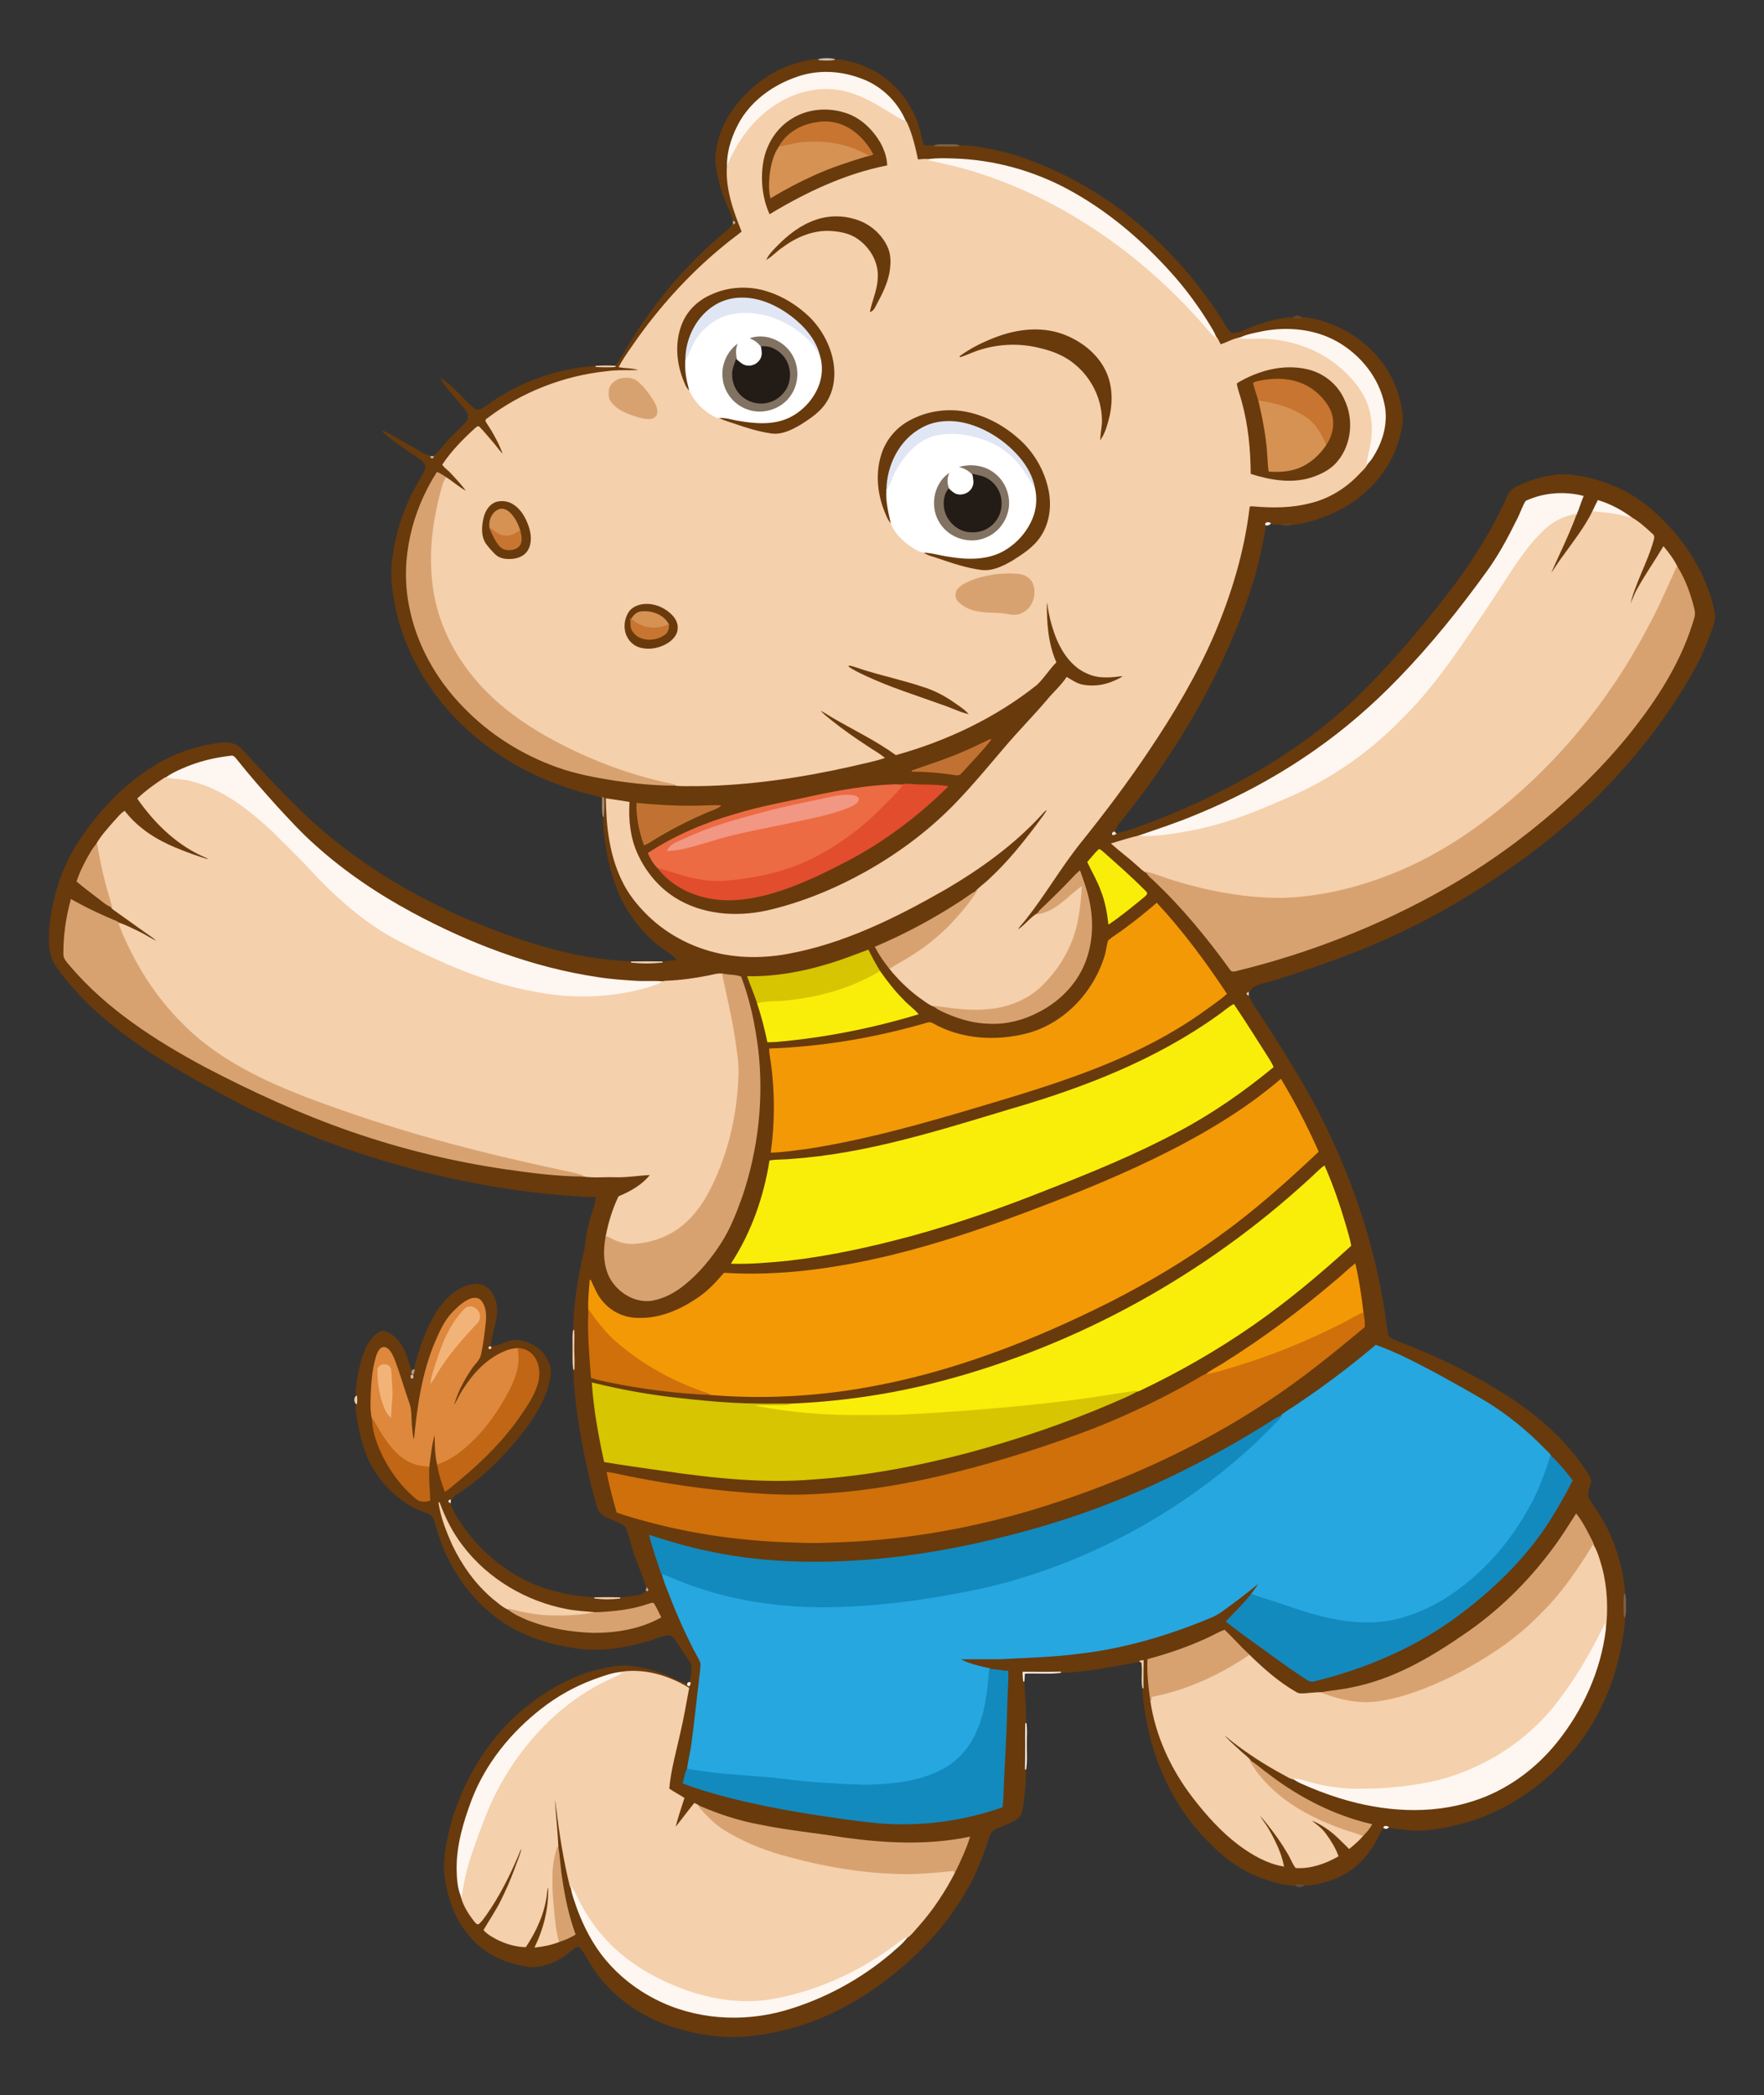 <?xml version="1.0" encoding="utf-8"?>

<!DOCTYPE svg PUBLIC "-//W3C//DTD SVG 1.1//EN" "http://www.w3.org/Graphics/SVG/1.1/DTD/svg11.dtd">
<svg version="1.1" id="Layer_1" xmlns="http://www.w3.org/2000/svg" xmlns:xlink="http://www.w3.org/1999/xlink" x="0px" y="0px"
	 viewBox="0 0 1540.23 1828.775" enable-background="new 0 0 1540.23 1828.775" xml:space="preserve">
<rect x="0" y="0" width="1540.23" height="1828.775" fill="#333333" stroke="none"/>
<g>
	<path fill="#693A0C" stroke="#693A0C" d="M681.64,60.782c10.52-4.54,21.72-8.14,33.2-8.86c4.57,0.58,9.19,0.57,13.77-0.01
		c12.81,1.08,25.38,5.21,36.57,11.54c19.5,11.83,33.94,31.94,38.62,54.3c0.67,3.21,1.57,6.38,2.62,9.5
		c3.19,0.09,6.38,0.02,9.58,0.01c7.14,0.3,14.3,0.31,21.45-0.03c16.72,0.37,33.2,4.1,49.22,8.68c47.3,15.29,90.56,42.28,126.04,77
		c20.2,19.74,38.37,41.68,53.43,65.61c2.92,4.3,4.82,9.72,9.45,12.55c4.85,0.64,9.3-1.94,13.67-3.64
		c12.82-5.21,26.34-9.58,40.25-10.15c2.14,0.09,4.29,0.08,6.44,0c9.83,0.24,19.34,3.41,28.44,6.92
		c16.11,6.83,30.83,17.57,41.36,31.65c9.66,12.09,15.59,26.85,17.94,42.09c1.93,9.08-0.48,18.28-2.96,27
		c-4.74,15.96-14.13,30.34-26.19,41.72c-13.31,13.36-30.6,22.07-48.51,27.44c-6.07,1.66-12.24,3.31-18.56,3.42
		c-2.84-0.03-5.66-0.06-8.48,0c-3.33-0.05-6.72,0.12-9.95-0.75c-1.33-0.52-3.79-1.01-3.9,1.06c-3.29,18.42-6.97,36.83-12.84,54.63
		c-18.05,55.24-44.98,107.35-77.7,155.29c-11.45,17.28-24.01,33.81-37.07,49.9c-2.13,2.52-4.05,5.35-4.42,8.72
		c-1.17-0.27-2.63,1.81-0.96,2.14c0.5-0.22,1.49-0.67,1.99-0.89c8.99-0.89,17.31-4.54,25.73-7.58c16.3-5.96,32.26-12.79,48.04-20.01
		c16.79-8.38,33.76-16.47,49.89-26.09c32.54-19.03,63.27-41.37,90.14-67.87c26.55-25.94,50.49-54.4,73.46-83.52
		c22.31-28.51,42.03-59.27,56.57-92.49c3.1-4.16,8.56-5.58,12.98-7.95c10.78-4.76,22.54-7.21,34.28-7.74
		c18.33,0.78,36.33,6.08,52.65,14.37c16.98,8.78,31.41,21.74,43.76,36.19c9.35,10.74,17.07,22.8,23.53,35.45
		c5.21,11.89,10.07,24.16,11.88,37.08c-0.19,7.3-3.68,13.99-6.04,20.77c-7.08,18.98-17.53,36.44-28.61,53.32
		c-19.9,30.66-43.48,58.86-69.37,84.62c-26.02,24.98-54.15,47.81-84.21,67.76c-33.1,22.53-68.21,42.15-104.94,58.08
		c-19.15,8.42-38.83,15.51-58.55,22.44c-12.61,4.09-25.08,8.66-37.89,12.14c-3.85,1.13-7.81,1.97-11.48,3.6
		c-2.82,1.15-4.24,3.99-6.07,6.21c-1.31,0.65-1.3,1.28,0.03,1.88c1.74,6.88,6.61,12.2,10.27,18.09
		c23.08,35.71,46.04,71.74,63.44,110.64c21.46,46.73,36.94,96.29,44.91,147.12c1.13,6.66,1.7,13.41,3,20.04
		c0.51,4.05,4.86,5.4,8.1,6.73c34.74,12.95,68.12,29.58,99.24,49.76c24.91,16.46,47.62,36.74,64.53,61.5
		c2.17,3.9,6.61,7.81,5.12,12.69c-1.91,4.88-3.67,10.8-0.31,15.5c5.42,7.73,10.54,15.69,14.88,24.1
		c8.57,17.7,14.43,36.97,15.27,56.69c-0.35,6.81-0.36,13.63,0,20.44c-0.05,11.76-2.91,23.25-5.17,34.72
		c-7.1,30.03-20.61,58.75-40.71,82.29c-25.77,30.84-60.96,54.27-100.15,63.88c-14.49,3.05-29.38,6.36-44.25,4.25
		c-5.33-0.75-10.75-0.85-16.02-1.88c-1.18-0.61-2.91-1.16-3.73,0.27c-2.3,2.27-4.07,5-5.36,7.96
		c-8.07,17.31-22.88,31.77-41.17,37.81c-7.71,2.45-15.74,4.5-23.87,4.55c-2.15-0.13-4.29-0.13-6.41,0
		c-10.73-0.21-21.22-3.3-31.17-7.15c-15.9-5.98-30.16-15.93-41.93-28.12c-29.1-27.6-48.11-64.88-56.04-104.01
		c-2.15-10.78-4.15-21.66-4.42-32.68c-0.22-7.98,0.05-15.96,0.07-23.93c-1.01,0.13-2,0.28-2.98,0.46
		c-22.77,4.18-45.56,8.88-68.78,9.6c-10.97,0.3-21.94,0.15-32.91,0.09c0.11,2.64,0.27,5.3,0.55,7.96
		c0.47,5.24,0.24,10.53,1.01,15.75c0.54,6.89,0.16,13.82,0.78,20.71c-0.23,13.43,0.12,26.87-0.26,40.3
		c-0.34,12.02-1.1,24.12-3.18,35.97c-1.24,6.92-8.58,9.21-14.07,11.92c-5.14,2.52-12.32,3.43-14.36,9.69
		c-5.12,15.23-10.46,30.53-18.4,44.57c-17.06,31.15-41.61,57.77-69.6,79.44c-30.07,23.51-65.25,41.19-102.99,48.03
		c-17.8,3.66-36.22,4.68-54.22,1.88c-22.16-3.1-43.97-10.06-62.98-22.01c-13.32-8.63-25.44-19.33-34.6-32.36
		c-4.22-5.62-7.45-11.87-11.21-17.79c-1.77-2.26-3.81-6.47-7.26-4.42c-5.52,3.93-10.51,8.69-16.7,11.62
		c-7.06,3.3-14.81,6.03-22.71,5.43c-18.71-2.05-37.29-9.74-50.21-23.75c-13.61-14.09-21.11-33.08-23.76-52.28
		c-2.17-11.68-0.47-23.59,1.85-35.1c2.73-14.64,7.82-28.7,13.67-42.35c8.33-18.83,19.51-36.44,33.16-51.87
		c9.33-11.07,20.69-20.22,32.28-28.79c18.23-12.58,38.65-22.57,60.61-26.38c6.69-1.47,13.59-2.07,20.42-1.26
		c13.83,1.59,27.34,5.78,39.72,12.15c3.01,1.64,6.47,2.21,9.49,3.81c0.29,0.19,0.86,0.56,1.15,0.74c0.62-0.72,0.97-1.54,1.04-2.46
		c1.12-5.57,2.62-11.42,1-17.02c-2.54-5.18-6.61-9.4-9.48-14.38c-2.59-3.84-4.62-8.73-9.15-10.61c-6.72-0.15-12.73,3.51-19.08,5.19
		c-20.53,5.88-42.26,9.53-63.57,6.15c-18.44-2.65-36.68-7.9-53.18-16.65c-34.04-18.68-58.24-52.63-68.2-89.82
		c-1.1-3.75-1.81-8.43-5.73-10.3c-4.35-2.11-9.1-3.3-13.35-5.63c-14.08-7.57-26.07-18.89-34.56-32.43
		c-6.89-10.5-10.45-22.75-13.21-34.87c-1.45-7.74-3.42-15.55-2.81-23.46c0.21-2.11,0.21-4.22,0-6.3
		c-0.43-9.37,1.61-18.67,3.58-27.78c2.73-9.22,5.78-19.15,13.27-25.69c2.32-2.1,5.6-4.19,8.77-2.56c10,3.99,16.02,14.13,18.79,24.11
		c1.04,4.59,3.88,8.79,3.7,13.63c-1.04,0.9,0.2,3.87,1.08,1.75c-0.08-0.45-0.23-1.36-0.31-1.82l0.35-0.96
		c0.58-1.16,0.95-2.39,1.08-3.64c5.09-18.74,10.97-37.75,22.19-53.84c6.99-9.98,17.08-18.7,29.45-20.68
		c6.44-1.32,12.95,2.43,16.31,7.82c3.91,6.24,4.88,13.98,3.45,21.14c-1.06,8.57-4.64,16.67-4.81,25.37c-2.39,0-0.59,2.89,0.49,0.8
		c1.96-1.89,4.97-1.17,7.33-2.23c5.46-2.2,11.2-4.84,17.26-3.85c10.5,1.58,20.8,8.02,25.05,18.03c1.88,4.03,2.72,8.58,1.89,13.01
		c-2.64,16.88-11.49,31.97-21.56,45.48c-16.96,22.18-36.75,42.64-60.55,57.5c-2.01,1.34-3.37,3.38-5.01,5.13
		c-1.35,0.53-1.39,1.15-0.11,1.86c1.65,8.51,7.17,15.42,11.88,22.46c19.5,27.16,48.37,47.96,81,55.97c10.84,2.82,22,4.18,33.15,4.97
		c7.45,0.96,15.02,0.98,22.47,0c6.41-0.73,13.01-0.82,19.15-2.98c1.82-0.6,3.17-2.01,4.49-3.32l0.54-0.51
		c-0.18-0.37-0.54-1.1-0.72-1.47c-2.44-9.29-6.55-17.99-9.7-27.04c-3.12-7.94-4.69-16.37-7.59-24.37
		c-1.74-5.04-7.42-6.31-11.71-8.32c-5.17-2.36-11.67-4.32-13.66-10.29c-2.64-7.43-4.31-15.17-6.23-22.81
		c-7.65-32.21-13.83-64.98-14.94-98.13c0.1-4.72,0.15-9.44-0.09-14.14c-0.36-6.77,0.38-13.53-0.11-20.29
		c0.56-23.61,4.21-47.1,9.8-70.02c1.32-11.51,3.24-23.06,7.25-33.97c1.54-4.11,2.2-8.45,3.03-12.73c-4.71,0.15-9.42,0.13-14.09-0.49
		c-49.67-2.82-98.95-11.31-147-24.12c-51.37-13.61-101.39-32.35-148.97-56.01c-21.17-11.34-42.5-22.46-62.98-35.04
		c-27.02-16.1-52.62-34.82-74.99-56.99c-8.56-9.51-17.32-18.96-24.41-29.63c-4.74-6.9-5.37-15.55-5.35-23.66
		c0.09-12.69,2.42-25.3,5.49-37.57c4.56-16.87,11.41-33.22,21.39-47.63c18.66-28.1,43.11-52.82,72.86-69.07
		c16.21-8.48,34.03-13.91,52.26-15.6c5.57-0.28,11.57,1.25,15.44,5.49c6.6,6.74,12.59,14.06,19.38,20.61
		c10.54,12.1,22.29,23.05,33.53,34.48c45.96,44.01,101.52,77.3,160.68,100.33c25.78,10.25,52.26,18.89,79.46,24.47
		c15.59,3.22,31.45,4.78,47.32,5.81c9.12,1.01,18.34,0.97,27.47,0c4.6-0.38,9.18-1,13.78-1.4c-6.55-6.95-15.21-11.27-22.18-17.74
		c-11.34-9.98-20.28-22.46-27.08-35.9c-10.45-22.44-15.05-47.28-16.15-71.89c0.28-5.35,0.63-10.71,0.17-16.05l-0.74-0.41
		c-5.38-2.55-11.38-3.24-17.04-4.95c-33.18-9.12-64.8-24.65-91.4-46.59c-26.89-21.77-48.66-50.04-61.97-82.03
		c-6.49-15.07-10.35-31.14-12.64-47.35c-1.56-10.75-1.33-21.72,0.57-32.41c3.21-23.13,11.67-45.36,23.72-65.3
		c1.87-3.45,4.73-6.9,4.31-11.06c-0.77-3.4-3.82-5.5-6.54-7.31c-8.67-5.56-16.92-11.72-25.25-17.76c-2.09-1.49-3.98-3.23-5.7-5.13
		c4.58,1.77,8.68,4.52,12.95,6.92c6.76,3.92,13.7,7.54,20.35,11.66c2.67,1.72,5.72,2.65,8.7,3.67c0.59,1.31,1.21,1.31,1.87,0.02
		c2.68-2.08,5.36-4.2,7.38-6.96c5.06-6.56,10.98-12.35,16.88-18.13c2.81-2.84,6.03-5.68,7.08-9.71c0-0.03,0-0.1,0-0.13
		c-0.51-3.7-2.95-6.65-5.33-9.35c-5.21-5.83-10.1-11.92-15.1-17.92c-1.39-1.62-2.47-3.46-3.31-5.4
		c10.24,7.18,18.03,17.21,27.48,25.31c3.64,3.55,8.59,0.22,11.92-2.09c27.49-20.2,60.87-32.08,94.85-34.43
		c5.81,0.08,11.65,0.58,17.45-0.11c4.84-5.83,7.92-12.83,11.97-19.19c23.01-37.37,51.68-71.47,85.76-99.23
		c2.1-1.71,3.6-3.99,5.31-6.07c1.28-0.69,1.26-1.31-0.07-1.86c-0.67-2.96-1.13-6.01-2.54-8.74c-4.77-9.63-8.42-19.83-10.66-30.35
		c-1.31-6.24-2.66-12.6-2.07-19c1.43-13.31,6-26.34,13.68-37.35C649.54,82.102,664.43,69.112,681.64,60.782 M694.83,67.952
		c-19.33,6.82-37.11,19.42-47.85,37.12c-6.98,11.97-11.79,25.59-11.76,39.57c-1.47,19.99,5.55,39.39,12.91,57.66
		c-4.74,3.93-9.82,7.43-14.53,11.4c-28.71,23.2-53.96,50.56-75.58,80.46c-5.86,8.53-12.25,16.8-17.1,25.96
		c6.17,1.12,12.88,0.56,18.63,3.24c-10.11,0.53-20.3-0.28-30.36,1.2c-37.41,4.03-73.76,18.24-103.68,41.09
		c-1.71,0.76-1.04,2.44-0.12,3.54c5.94,8.86,11.05,18.38,14.64,28.43c-3.98-3.1-6.52-7.56-9.85-11.26
		c-3.92-4.43-7.6-9.07-11.7-13.33c-1.14-1.4-2.46,0.51-3.42,1.12c-10.45,9.46-20.42,19.68-28.31,31.4c1.77,2.84,4.98,4.57,7.16,7.14
		c4.99,5.44,10.25,10.76,14.28,16.99c-7-3.46-12.74-8.97-19.38-13.05c-2.22-1.62-4.57-3.07-7.11-4.11
		c-21.64,33.91-31.85,75.79-24.19,115.63c6.27,33.47,23.53,64.42,47.3,88.63c22.76,23.74,51.35,41.7,82.32,52.64
		c16.27,5.76,33.31,8.9,50.32,11.57c17.24,2.51,34.63,4.29,52.06,4.23c6.86,0.92,13.81,0.25,20.72,0.46
		c45.14-0.7,90.01-7.45,134-17.37c9.16-2.28,18.51-3.95,27.49-6.92c-4.57-3.74-9.8-6.53-14.66-9.86
		c-10.98-7.21-21.8-14.7-32.02-22.96c-3.56-2.99-7.43-5.7-10.16-9.52c4.47,1.84,8.35,4.75,12.53,7.13
		c18.34,10.73,37.68,19.86,54.91,32.38c44.33-12.33,86.83-32.49,122.91-61.23c6.15-5.87,10.57-13.29,16.56-19.32
		c-7.22-16.53-8.45-34.9-8.16-52.71c1.61,0.64,1.31,2.59,1.67,4c0.99,7.66,3.02,15.15,5.48,22.46c5.14,14.99,14.44,30.2,29.83,36.22
		c9.79,4.22,20.65,2.78,30.89,1.46c-2.25,2.78-5.76,3.89-8.88,5.35c-8.48,3.78-18.09,4.98-27.21,3.3c-5.16-0.93-9.47-4-13.87-6.6
		c-5.07,7.52-12.01,13.43-17.67,20.47c-11.98,14-24.98,27.11-36.87,41.2c-13.48,15.81-26.73,31.84-41.11,46.85
		c-23.26,24.35-50.5,44.75-79.84,61.22c-27,15.04-55.89,26.97-86.06,33.89c-27.12,5.99-57.25,3.79-81.09-11.41
		c-14.41-9.14-25.65-22.85-32.66-38.34c-6.41-14.04-8.02-29.72-7.11-44.99c-6.56-0.95-13.07-2.18-19.64-3
		c0.32,23.87,3.12,48.35,13.51,70.13c5.49,12.04,13.95,22.51,23.4,31.68c13.99,13.44,31.19,23.5,49.7,29.31
		c22.85,7.37,47.51,7.94,71.03,3.71c49.53-8.93,95.19-31.64,138.52-56.44c30.16-17.73,58.98-38.38,82.79-64.19
		c1.96-2.14,3.77-4.68,6.69-5.56c-2.5,5.01-6.31,9.2-9.49,13.78c-12.66,16.79-25.93,33.26-41.44,47.53
		c-3.82,3.85-8.48,6.8-12.07,10.86c-5.5,3.03-10.33,7.1-15.72,10.3c-22.83,14.73-46.89,27.54-71.91,38.14
		c3.4,6.58,7.72,12.65,12.3,18.46c7.33,9.17,15.8,17.44,25.15,24.55c4.58,3.11,8.91,6.88,14.17,8.8c3.21,2.78,7.26,4.24,11.07,5.99
		c11.66,5.06,24.23,8.43,36.99,8.65c14.57,0.63,29.12-3.11,42.01-9.82c18.02-9.01,33.33-24.19,40.81-43.06
		c6.71-16.88,7.59-35.78,3.8-53.45c-1.83-9-4.96-17.64-8-26.28c-2.46,2.02-4.69,4.3-6.81,6.66c-7.29,7.7-14.82,15.17-22.46,22.51
		c-2.63,2.42-5.41,4.74-7.37,7.77c-6.79,3.99-11.4,11.05-18.29,15.04c1.49-3.99,4.86-6.75,7.34-10.08
		c17.26-21.72,31.06-45.94,48.46-67.55c20.9-26.03,41.01-52.71,59.55-80.47c21.58-32.11,41.45-65.56,56.79-101.14
		c14.83-35.03,26-71.84,30.5-109.7c-0.23-2.84,3-1.97,4.78-1.95c16.12,1.4,32.61,1.29,48.37-2.77
		c16.17-3.79,30.82-12.79,42.25-24.75c2.65-3.02,6.19-5.56,7.81-9.31c3.91-3.93,6.55-8.89,9.09-13.76c5.69-11.6,8.3-25.02,5.6-37.79
		c-4.66-23.22-20.84-43.17-41.25-54.67c-18.99-10.66-41.83-13-63.05-9.23c-7.15,1.51-14.52,2.6-21.2,5.7
		c-6.11,0.86-11.47,4.44-17.39,6.1c-1.3-2.36-2.07-5.16-4.09-7.02c-1.45-3.94-3.82-7.43-5.95-11
		c-9.44-15.48-20.27-30.11-32.31-43.66c-25.97-29.1-56.09-54.91-90.51-73.5c-30.64-16.59-65.14-26.08-99.99-27.08
		c-7.25-0.2-14.56-0.55-21.75,0.57c-3.26-0.52-6.56,0.08-9.81,0.28c-2.2-10.63-4.66-21.26-9.04-31.24c-0.5-0.79-0.67-1.93-1.52-2.41
		c-7.29-17.49-22.35-31.68-40.41-37.62C732.5,61.992,712.5,61.272,694.83,67.952 M1332.44,437.582c-3.13,5.13-4.8,11.06-7.7,16.35
		c-7.63,15.52-15.86,30.83-26.02,44.86c-23.57,32.68-48.85,64.2-76.9,93.15c-22.68,23.53-47.46,45.06-74.3,63.73
		c-32.11,22.47-66.88,41.08-103.14,55.91c-16.45,6.99-33.48,12.43-50.33,18.29c-7.79,1.78-15.44,4.27-23.1,6.56
		c7.46,6.61,15.52,12.53,22.88,19.28c2.33,1.98,4.43,4.42,7.32,5.63c1.66,2.63,3.96,4.76,6.3,6.8
		c25.02,23.53,46.85,50.22,66.98,77.98c0.89,1.81,2.95,1.45,4.57,1.05c64.14-15.53,126.13-39.99,183.51-72.6
		c34.28-19.6,66.53-42.68,96.26-68.67c24.98-21.97,48.49-45.78,68.81-72.16c22.31-28.67,41.66-60.36,51.58-95.56
		c0.98-4.36-0.89-8.65-1.87-12.83c-3.05-10.57-7.09-20.96-12.93-30.3c-3.1-6.37-7.37-12.08-11.84-17.52
		c-7.19,12.09-15.26,23.62-22.12,35.9c-3.25,5.37-4.92,11.49-8.04,16.91c4.23-20.79,15.79-39.18,21.24-59.61
		c0.56-1.71,0.41-3.53-1.19-4.57c-5.66-5.08-11.3-10.52-17.96-14.19c-8.73-6.5-18.62-11.75-29.05-14.92
		c-1.62,3.18-3.18,6.39-4.65,9.65c-7.02,14.1-16.87,26.47-25.98,39.23c-4.42,5.65-7.79,12.06-12.46,17.51
		c7.95-18.09,16.86-35.81,23.75-54.37c2.38-5.14,3.85-10.63,6.02-15.85C1365.75,429.072,1347.74,430.452,1332.44,437.582
		 M841.95,656.132c-14.87,6.61-30.41,11.48-45.74,16.86c12.48,0.07,24.95,1.04,37.26,3.04c2.13,0.42,4.51,0.37,5.89-1.58
		c8.6-9.66,17.86-18.78,25.72-29.06C857.36,648.962,849.79,652.842,841.95,656.132 M159.19,671.282c-4.93,2.21-9.92,4.43-14.21,7.77
		l-0.61-0.13c-8.43,5.38-16.58,11.29-23.9,18.13c14.21,20.28,32.43,38.47,55.04,49.14c2.79,1.43,6.1,2.21,8.12,4.8
		c-10.6-2.87-20.92-6.78-31.07-10.97c-16.77-6.98-32.59-17.16-43.8-31.66c-3.58,2.16-5.95,5.71-8.85,8.64
		c-5.52,6.4-11.5,12.69-15.58,20.13c-3.46,3.84-5.84,8.46-8.37,12.93c-3.27,6.17-6.37,12.48-8.58,19.13
		c7.23,6.16,14.93,11.73,22.42,17.56c2.3,1.84,4.74,3.54,7.48,4.68c0.32,1.16,1.51,1.75,2.36,2.53
		c10.09,7.26,20.22,14.47,30.38,21.65c2.92,2,5.95,3.95,8.21,6.74c-6.01-2.31-11.24-6.18-17.06-8.89
		c-6.03-2.82-11.91-6.09-18.33-7.94l-0.25-0.7c-13.79-5.72-27.35-12-40.33-19.4c-4.27,15.25-6.45,31.13-6.43,46.97
		c-0.3,4.38,3.3,7.43,5.76,10.58c32.01,37.55,74.17,64.63,117.26,87.79c41.47,21.68,84.11,41.36,128.39,56.63
		c43.57,15.09,88.56,26.06,134.18,32.69c22.47,3.23,45.08,6.21,67.81,6.33c9.24,1.36,18.71,0.32,28.04,0.62
		c10.44,0.37,20.74-1.67,31.15-1.94c-7.09,9.24-17.45,15.06-28,19.48c-5.26,10.95-8.84,22.79-11.1,34.74
		c-2.28,12.07-2.2,25.28,3.72,36.35c7.11,12.35,21.44,21.24,35.97,19.19c10.89-1.82,20.82-7.43,29.24-14.41
		c12.31-10.15,22.61-22.57,31.15-36c8.06-12.54,13.38-26.55,18.39-40.51c13.79-40.9,18.72-84.84,13.78-127.74
		c-2.68-21.57-7.09-43.08-14.85-63.42c-4.98-1.82-10.46-1.34-15.61-2.43c-4.47-0.7-8.79,0.92-13.12,1.7
		c-11.49,2.24-23.12,3.9-34.82,4.39c-1.44,0.14-3-0.05-4.31,0.65c-7.84-0.75-15.73,0-23.59-0.5c-11.36-0.76-22.74-1.48-33.98-3.33
		c-56.77-8.5-111.11-29.29-161.52-56.35c-30.43-16.42-59.33-35.88-85.03-59.07c-11.65-10.33-22.18-21.82-32.73-33.25
		c-12.37-13.65-24.54-27.51-36-41.94c-1.16-1.48-2.63-3.18-4.74-2.49C186.81,661.762,172.5,665.342,159.19,671.282 M787.43,685.392
		c-2.07-0.22-4.13-0.39-6.19-0.34c-24.3,0.81-48.32,5.08-72.04,10.2c-22.24,4.92-44.74,8.82-66.55,15.46
		c-26.87,7.68-52.93,18.69-76.38,33.99c1.96,4.53,4.5,9.03,8.08,12.47c10.42,14.02,26.88,22.83,43.8,26.31
		c22.08,4.62,44.83-0.22,65.83-7.3c19.63-6.69,38.24-15.93,56.58-25.51c31.89-16.82,60.9-38.83,86.59-64.06
		c-10.55-1.87-21.31-0.83-31.93-1.87C792.66,684.802,789.71,684.062,787.43,685.392 M556.19,701.342
		c-0.17,12.22,2.28,24.42,6.44,35.9c4.39-1.9,8.22-4.8,12.35-7.15c13.91-8.2,28.35-15.53,43.24-21.77c3.55-1.5,7.39-2.49,10.48-4.91
		c-7.82-0.53-15.64,0.48-23.47,0.3C588.85,703.932,572.49,702.902,556.19,701.342 M959.54,741.732c-3.52,3.3-6.45,7.16-9.63,10.78
		c4.01,8.39,8.82,16.43,11.91,25.25c3.59,9.1,5.31,18.76,6.42,28.43c10.58-7.21,20.5-15.34,30.39-23.45c1.21-1.13,3.8-2.8,1.67-4.4
		c-11.92-12.13-24.79-23.3-37.47-34.63C961.77,743.042,960.88,741.612,959.54,741.732 M981.91,811.022
		c-4.5,3.54-9.55,6.35-13.9,10.05c-1.46,4.24-1.63,8.81-2.99,13.09c-9.52,31.66-34.82,58.92-66.99,67.94
		c-27.66,7.39-58.67,5.76-83.86-8.64c-2.85-1.77-6.06,0.3-8.96,0.88c-43.31,12.3-88.08,19.7-133.09,21.32
		c-0.01,4.16,0.98,8.22,1.52,12.34c3.45,25.7,3.42,51.85-0.1,77.55c10.29-0.28,20.49-1.91,30.69-3.18
		c43.35-6.6,85.83-17.88,127.9-30.08c35.93-10.63,71.99-20.99,107.25-33.72c39.93-14.5,78.98-32.54,113.44-57.64
		c6.02-4.43,12.32-8.55,17.87-13.58c-18.37-27.59-38.12-54.42-60.71-78.73C1000.9,796.432,991.64,804.032,981.91,811.022
		 M722.81,841.882c-22.58,6.86-46.11,11.05-69.76,10.69c2.78,7.87,6.11,15.55,8.67,23.51c3.51,10.87,6.46,21.91,8.71,33.11
		c2.52-0.02,5.05-0.06,7.57-0.27c41.77-3.64,83.12-11.8,123.25-23.9c-4-4.57-9.06-8.05-13.11-12.57
		c-7.4-7.43-13.81-15.73-19.86-24.27c-3.71-6.09-7.18-12.31-10.29-18.72C746.34,833.802,734.76,838.392,722.81,841.882
		 M1064.1,886.252c-54.44,39.13-117.76,63.64-181.76,82.19c-62.84,18.91-126.14,39.13-192.01,43.65c-6,0.63-12.07,0.17-18.01,1.24
		c-5.04,31.54-15.79,62.33-33.24,89.2c16.35,0.43,32.69-0.99,48.95-2.59c36.82-4.18,73.1-12.26,108.84-21.91
		c39.77-10.98,78.78-24.6,117.07-39.91c39.06-15.26,78.01-31.14,115-51.01c29.44-15.57,56.86-34.73,82.55-55.87
		c-1.35-2.95-2.97-5.75-4.75-8.44c-9.84-15.29-19.4-30.77-29.6-45.82C1072.43,879.542,1068.48,883.212,1064.1,886.252
		 M1006.29,1012.522c-37.66,18.15-76.59,33.54-115.76,48.1c-36.88,13.71-74.3,26.11-112.55,35.43
		c-47.57,11.41-96.63,18.46-145.63,15.39c-6.77,7.89-13.89,15.61-22.57,21.46c-15.37,10.54-33.54,18.56-52.53,17.87
		c-11.58,0.07-23.07-5.04-30.65-13.81c-5.31-5.58-8.07-12.86-11.21-19.74c-0.63,8.95-1.73,17.97-1.17,26.94
		c-0.96,19.39,0.83,38.8,2.25,58.13c8.73,2.84,17.87,4.1,26.83,6.03c25.14,4.55,50.61,7.6,76.14,8.69
		c45.34,3.79,91.21,1.53,136.03-6.37c74.9-13.02,146.41-40.9,214.1-74.94c32.86-16.81,64.77-35.61,94.66-57.31
		c30.78-22.06,59.09-47.32,86.59-73.29c-9.57-21.51-20.35-42.55-32.51-62.72C1084.641,971.102,1045.99,993.272,1006.29,1012.522
		 M1142.33,1030.492c-90.52,82.83-200.98,143.97-319.68,175.31c-43.48,11.52-88.25,18.05-133.18,19.86
		c-9.75-0.27-19.49,0.27-29.23-0.14c-24.08-0.24-48.07-2.61-71.97-5.34c-23.92-2.78-47.64-7.15-71.01-12.91
		c1.59,23.04,5.73,45.86,10.65,68.41c17.07,2.84,34.21,5.24,51.35,7.67c43.92,6.39,88.48,11.2,132.87,7.32
		c45.63-3.15,90.75-11.79,134.9-23.56c41.98-11.44,83.32-25.41,123.34-42.55c7.31-3.38,15.01-6.04,21.9-10.27
		c1.01-0.23,2-0.54,2.97-0.95c34.4-16.34,67.56-35.35,98.83-57.11c30.08-20.85,58.13-44.49,85.2-69.08
		c-1.01-5.91-2.9-11.61-4.49-17.37c-5.2-17.61-11.1-35.06-18.53-51.85C1151.26,1021.722,1147.05,1026.402,1142.33,1030.492
		 M1165.541,1118.652c-29.99,25.48-61.58,49.12-94.93,70.04c-5.77,3.95-12.25,6.81-17.72,11.2c-2.98,0.68-5.36,2.79-7.99,4.22
		c-29.08,16.64-59.36,31.18-90.55,43.41c-39,14.84-78.83,27.58-119.3,37.78c-40.87,10.32-82.66,17.41-124.81,19.33
		c-24.35,1.34-48.74-0.37-73-2.59c-27.49-2.57-54.83-6.6-81.93-11.85c-8.41-1.37-16.62-3.8-25.07-4.91
		c2.21,11.64,5.33,23.1,8.59,34.48c6.47,2.42,13.14,4.27,19.79,6.15c44.21,12.5,90.07,18.92,135.98,20
		c10.07,0.47,20.19,0.49,30.26,0.01c58.97-1.41,117.67-11.13,174.22-27.8c73.36-22.02,144.24-53.36,208.15-95.77
		c29.45-19.41,56.85-41.7,83.93-64.26c0.19-4.03-0.27-8.04-1.1-11.96c-1.62-14.3-3.78-28.58-6.97-42.61
		C1177.07,1108.362,1171.5,1113.732,1165.541,1118.652 M410.13,1134.232c-5.75,2.49-10.36,6.93-14.67,11.35
		c-7.1,7.22-11.13,16.69-15.15,25.81c-11.54,27.35-15.73,57.04-18.48,86.38c-2.16-3.02-1.83-6.92-2.36-10.42
		c-1.19-8.03,0.25-16.51-3.06-24.14c-4.43-12.67-7.94-25.67-12.98-38.12c-1.65-3.39-3.39-7.59-7.3-8.78
		c-4.07-0.86-5.91,3.85-7.1,6.88c-3.1,10.06-4.22,20.65-4.71,31.14c-0.24,8.22-0.97,16.75,1.06,24.79
		c0.13,8.91,3.09,17.48,6.4,25.67c7.18,16.54,17.95,31.66,31.87,43.2c3.26,2.64,7.71,2.66,11.55,1.42
		c-0.44-9.62-1.27-19.21-0.9-28.84c1.49-10.51,2.25-21.24,5.68-31.36c0.09,9.82-0.04,19.75,2.23,29.37
		c1.31,7.79,3.67,15.39,6.42,22.79c4.42-2.65,8.02-6.39,12.07-9.54c20.99-17.28,40.47-36.72,55.52-59.48
		c5.23-7.5,9.99-15.47,12.83-24.21c2.28-7.83,2.02-16.96-2.91-23.75c-3.03-4.57-8.39-7.07-13.76-7.32
		c-3.5,0.28-7.02,0.76-10.27,2.15c-15.8,6.08-28.02,18.93-37.02,32.92c-3.73,5.44-6.16,11.63-9.71,17.17
		c2.56-12.36,8.7-23.73,15.64-34.16c2.77-4.51,7.6-7.9,8.57-13.36c2-9.25,3.09-18.66,4.12-28.06c0.6-6.17,0.25-13.04-3.74-18.1
		C417.61,1132.662,413.31,1132.822,410.13,1134.232 M1133.44,1225.572c-4.98,3.67-10.71,6.38-15.19,10.67
		c-3.28,1.19-6.17,3.15-9.03,5.1c-65.29,41.04-135.89,74.24-210.4,94.61c-41.42,11.61-83.74,20.16-126.54,24.58
		c-50.4,4.94-101.75,4.74-151.47-5.7c-18.09-3.58-35.8-8.79-53.34-14.43c2.73,11.06,6.6,21.78,10.08,32.62l0.69,0.27
		c1.97,8.42,5.84,16.24,8.77,24.36c5.24,13.12,10.99,26.04,17.36,38.66c2.37,5.15,5.69,9.85,7.69,15.16
		c0.18,6-1.12,11.93-1.59,17.91c-2.07,16.71-3.69,33.47-5.98,50.16c-0.86,8.38-3.12,16.52-4.16,24.87
		c-2.25,3.27-2.33,7.95-3.77,11.78c12.57,4.97,25.62,8.62,38.68,12.09c23.54,6.02,47.42,10.68,71.41,14.53
		c20.45,3.18,40.93,6.32,61.54,8.2c36.07,2.83,72.63-1.95,106.75-13.99c0.21-1.9,0.42-3.8,0.55-5.68c0.87-27,2.92-53.95,3.44-80.96
		c0.16-10.54,1.21-21.04,0.99-31.57c-5.32-0.12-10.51-1.85-15.84-1.42l0.06-0.78c-9.21-2.11-18.77-4.02-27-8.83
		c12.02-0.14,24.04,0.01,36.07-0.05c23.16-1.27,46.42-1.81,69.46-4.83c39.51-4.59,78-16.05,114.61-31.41
		c7.11-2.71,12.78-7.9,18.93-12.19c8.31-5.96,16.13-12.56,24.21-18.81c-2.14,3.96-5.02,7.44-7.64,11.08
		c-6.66,8.44-14.42,15.87-21.8,23.64c5.97,4.86,12.25,9.33,18.41,13.96c16.56,11.81,32.78,24.11,49.82,35.23
		c2.34,1.42,4.81,3.68,7.79,2.76c44.51-10.86,87.67-29.03,124.65-56.35c27.58-20.35,52.97-44.05,73.11-71.89
		c10.53-14.76,19.48-30.6,27.89-46.65c-5.67-7.5-11.71-14.83-18.58-21.26c-1.51-2.85-4.29-4.74-6.42-7.07
		c-14.49-14.75-30.61-27.91-48.09-38.94c-14.42-8.74-29.21-16.85-43.95-25.02c-17.67-9.36-35.4-18.88-54.26-25.62
		C1179.68,1192.662,1157.021,1209.802,1133.44,1225.572 M383.32,1311.322c1.89,12.88,6.73,25.17,12.05,36.99
		c8.43,17.7,20.12,34.06,35.12,46.79c4.33,3.37,8.42,7.32,13.54,9.46c4.75,4,10.58,6.37,16.2,8.86c18.4,7.35,38.25,10.67,58,11.28
		c20.09,0.05,40.78-3.36,58.49-13.22c-1.88-3.7-3.54-7.51-5.7-11.05c-0.94-2.1-3.25-0.29-4.8-0.07
		c-15.01,5.17-30.91,6.78-46.68,7.34c-8.32-0.86-16.72-1.15-24.94-2.81c-35.47-6.81-68.72-26.36-90.7-55.19
		C394.91,1338.192,388.3,1325.002,383.32,1311.322 M1354.661,1353.812c-21.32,28.4-47.13,53.52-76.58,73.42
		c-29.76,20.53-62.02,39.16-97.93,46.07c-8.94,2.02-18.1,2.66-27.11,4.26c-5.97-0.14-11.9,1.13-17.87,0.94
		c-1.39-0.05-2.62-0.73-3.79-1.32c-15.32-8.81-28.6-20.64-41.2-32.92c-7.28-6.81-13.86-14.33-21.06-21.22
		c-4.97,1.84-9.5,4.64-14.32,6.81c-16.86,7.81-34.49,13.88-52.42,18.71c-0.47,12.01,0.75,24.05,2.53,35.92
		c4.48,30.78,18.05,59.73,36.91,84.31c11.68,15.13,24.55,29.56,39.85,41.13c11.57,8.59,24.51,16.17,38.88,18.67
		c-2.17-10.99-7.18-21.21-12.65-30.9c-2.89-5.34-6.94-9.93-9.77-15.29c3.5,2.85,6.2,6.5,9.05,9.97c6.28,7.87,12.15,16.08,17.21,24.8
		c2.71,4.08,4.1,8.97,7.16,12.81c12.9,0.81,25.51-3.68,36.59-9.98c-2.46-6.84-6.37-13.1-10.63-18.94
		c-3.77-5.3-9.07-9.08-14.27-12.82c5.31,0.91,9.87,3.99,14.35,6.81c7.69,5,13.95,11.75,20.43,18.15c4.18-3.45,8.35-6.96,11.84-11.13
		c2.81-2.91,5.59-5.92,7.53-9.5c-32.72-7.59-63.15-23.26-89.76-43.57c-5.26-3.72-9.96-8.2-15.45-11.58
		c-2.67-3.66-6.58-6.12-9.78-9.25c-5.46-5.15-11.34-9.95-15.97-15.88c3.61,2.26,6.79,5.12,10.15,7.75
		c13.53,10.48,27.95,19.8,43.02,27.94c3.36,1.69,6.51,4.14,10.32,4.76c1.59,1.05,3.24,2.09,5,2.92
		c11.51,5.27,23.34,9.83,35.43,13.55c37.36,11.52,78.43,14.54,116,2.28c28.77-9.17,54.07-27.66,72.87-51.13
		c22.51-28.04,38.03-62.14,42.38-97.94c2.12-18.03,1.46-36.6-3.25-54.2c-1.92-6.63-3.69-13.44-7.25-19.41
		c0.15-1.41-0.86-2.63-1.32-3.87c-4.09-7.93-7.98-16.09-13.54-23.11C1369.31,1332.662,1362.531,1343.612,1354.661,1353.812
		 M540.14,1460.002c-7.77,1.17-15.19,4.02-22.56,6.68c-16.1,6.06-31.26,14.62-44.79,25.25c-26.52,20.68-48.57,47.81-60.6,79.42
		c-7.17,19.2-13.2,39.32-12.99,60.01c0.12,7.82,0.6,15.87,3.5,23.24c1.84,8.06,6.47,15.3,11.47,21.81c1.06,0.96,1.92,3.12,3.69,2.56
		c2.48-2.22,4.35-5,6.31-7.65c11.07-15.73,19.83-32.97,27.42-50.6c1.4-2.95,2.03-6.45,4.62-8.64c-1.31,6.8-4.36,13.12-6.59,19.66
		c-3.58,9.5-7.62,18.84-12.2,27.91c-4.35,8.61-9.78,16.59-14.64,24.91c3.15,3.45,7.29,5.75,11.38,7.9
		c7.65,3.87,16.09,6.32,24.68,6.59c9.31-14,16.54-29.84,18.31-46.71c0.32-2.2,0.32-4.61,1.89-6.34c0.9,18.36-3.64,36.8-11.53,53.33
		c7.1-0.81,14.21-2.21,20.85-4.91c4.77-1.48,9.33-3.57,13.64-6.1c-5.64-15.57-9.16-31.8-11.52-48.16
		c-1.57-9.29-1.86-18.75-3.46-28.02c-0.56-14.75-2.46-29.45-3.08-44.2c1.55,2.87,1.6,6.21,2.06,9.39c2.82,23,6.4,45.95,11.92,68.48
		c0.19,0.68,0.52,1.31,0.99,1.89c0.97,6.12,3.3,11.91,5.26,17.77c5.96,16.12,13.99,31.66,25.05,44.9
		c11.84,14.08,26.58,25.69,42.98,34.03c34.53,17.86,75.86,20.53,113.03,9.94c33.83-9.79,65.54-26.85,92.38-49.64
		c4.72-4.32,10.01-8.16,13.81-13.36c4.38-2.82,7.32-7.26,10.85-10.98c12.33-13.94,22.62-29.61,31.15-46.12
		c4.84-9.93,9.58-19.98,12.92-30.53c-36.25,7.53-73.67,5.58-110.1,0.52c-24.17-3.93-48.62-6.17-72.61-11.16
		c-18.43-3.33-36.32-9.18-53.45-16.68c-1.12-0.96-2.51-1.48-3.79-2.12c-5.9,7.27-11.47,14.8-17.29,22.13
		c1.83-9.2,5.23-17.98,7.93-26.94c-4.34-2.79-8.97-5.1-13.17-8.09c1.42-16.56,6.07-32.61,9.64-48.79
		c3.09-12.94,5.25-26.07,7.72-39.12C583.15,1462.492,561.25,1456.092,540.14,1460.002z"/>
	<path opacity="0.95" fill="#CEC4B8" stroke="#CEC4B8" enable-background="new    " d="M714.84,51.922
		c4.53-0.88,9.24-0.88,13.77-0.01C724.03,52.492,719.41,52.502,714.84,51.922z"/>
	<path fill="#FEF6F0" stroke="#FEF6F0" d="M694.83,67.952c17.67-6.68,37.67-5.96,55.31,0.45c18.06,5.94,33.12,20.13,40.41,37.62
		c-3.05-1.08-6.01-2.43-8.69-4.25c-12.98-7.8-25.79-16.34-40.47-20.62c-19.76-6.1-41.75-2.33-59.46,7.93
		c-11.32,6.55-21.45,15.26-29.32,25.73c-7.27,9.01-12.65,19.33-17.39,29.83c-0.03-13.98,4.78-27.6,11.76-39.57
		C657.72,87.372,675.5,74.772,694.83,67.952z"/>
	<path fill="#F4D0AC" stroke="#F4D0AC" d="M681.93,89.082c17.71-10.26,39.7-14.03,59.46-7.93c14.68,4.28,27.49,12.82,40.47,20.62
		c2.68,1.82,5.64,3.17,8.69,4.25c0.85,0.48,1.02,1.62,1.52,2.41c4.38,9.98,6.84,20.61,9.04,31.24c3.25-0.2,6.55-0.8,9.81-0.28
		c14.99,3.47,30.12,6.55,44.71,11.56c74.83,24.3,141.24,71.16,193.27,129.74c4.25,4.38,7.47,9.8,12.53,13.37
		c2.02,1.86,2.79,4.66,4.09,7.02c5.92-1.66,11.28-5.24,17.39-6.1c8.45,0.71,16.93-0.39,25.38,0.41
		c20.38,1.66,40.54,8.55,56.95,20.92c10.24,7.7,19.34,17.17,25.67,28.37c6.27,11.32,8.42,24.64,6.97,37.45
		c-0.67,7.66-3.18,14.99-4.16,22.6c-1.62,3.75-5.16,6.29-7.81,9.31c-11.43,11.96-26.08,20.96-42.25,24.75
		c-15.76,4.06-32.25,4.17-48.37,2.77c-1.78-0.02-5.01-0.89-4.78,1.95c-4.5,37.86-15.67,74.67-30.5,109.7
		c-15.34,35.58-35.21,69.03-56.79,101.14c-18.54,27.76-38.65,54.44-59.55,80.47c-17.4,21.61-31.2,45.83-48.46,67.55
		c-2.48,3.33-5.85,6.09-7.34,10.08c6.89-3.99,11.5-11.05,18.29-15.04c16.14-2.43,26.28-16.43,39.04-25.07
		c-1.04,18.12-2.91,36.72-10.55,53.41c-6.08,13.9-15.22,26.45-26.33,36.74c-12.59,11.4-29.23,17.63-46.06,18.82
		c-15.44,1.76-30.86-0.91-46.14-2.87c-5.26-1.92-9.59-5.69-14.17-8.8c-9.35-7.11-17.82-15.38-25.15-24.55
		c6.19-4.35,13.05-7.58,19.32-11.78c15.09-9.44,28.81-21.15,40.37-34.69c5.73-6.39,11.14-13.1,15.64-20.43
		c3.59-4.06,8.25-7.01,12.07-10.86c15.51-14.27,28.78-30.74,41.44-47.53c3.18-4.58,6.99-8.77,9.49-13.78
		c-2.92,0.88-4.73,3.42-6.69,5.56c-23.81,25.81-52.63,46.46-82.79,64.19c-43.33,24.8-88.99,47.51-138.52,56.44
		c-23.52,4.23-48.18,3.66-71.03-3.71c-18.51-5.81-35.71-15.87-49.7-29.31c-9.45-9.17-17.91-19.64-23.4-31.68
		c-10.39-21.78-13.19-46.26-13.51-70.13c6.57,0.82,13.08,2.05,19.64,3c-0.91,15.27,0.7,30.95,7.11,44.99
		c7.01,15.49,18.25,29.2,32.66,38.34c23.84,15.2,53.97,17.4,81.09,11.41c30.17-6.92,59.06-18.85,86.06-33.89
		c29.34-16.47,56.58-36.87,79.84-61.22c14.38-15.01,27.63-31.04,41.11-46.85c11.89-14.09,24.89-27.2,36.87-41.2
		c5.66-7.04,12.6-12.95,17.67-20.47c4.4,2.6,8.71,5.67,13.87,6.6c9.12,1.68,18.73,0.48,27.21-3.3c3.12-1.46,6.63-2.57,8.88-5.35
		c-10.24,1.32-21.1,2.76-30.89-1.46c-15.39-6.02-24.69-21.23-29.83-36.22c-2.46-7.31-4.49-14.8-5.48-22.46
		c-0.36-1.41-0.06-3.36-1.67-4c-0.29,17.81,0.94,36.18,8.16,52.71c-5.99,6.03-10.41,13.45-16.56,19.32
		c-36.08,28.74-78.58,48.9-122.91,61.23c-17.23-12.52-36.57-21.65-54.91-32.38c-4.18-2.38-8.06-5.29-12.53-7.13
		c2.73,3.82,6.6,6.53,10.16,9.52c10.22,8.26,21.04,15.75,32.02,22.96c4.86,3.33,10.09,6.12,14.66,9.86
		c-8.98,2.97-18.33,4.64-27.49,6.92c-43.99,9.92-88.86,16.67-134,17.37c-6.91-0.21-13.86,0.46-20.72-0.46
		c-33.07-6.54-65.12-17.81-95.26-32.89c-28.94-14.34-56.62-32.44-77.93-57.01c-20.69-23.48-35.09-52.85-39.03-84.03
		c-4-29.88,0.38-60.29,8.81-89.05c0.59-2.01,1.64-3.82,2.71-5.61c6.64,4.08,12.38,9.59,19.38,13.05
		c-4.03-6.23-9.29-11.55-14.28-16.99c-2.18-2.57-5.39-4.3-7.16-7.14c7.89-11.72,17.86-21.94,28.31-31.4
		c0.96-0.61,2.28-2.52,3.42-1.12c4.1,4.26,7.78,8.9,11.7,13.33c3.33,3.7,5.87,8.16,9.85,11.26c-3.59-10.05-8.7-19.57-14.64-28.43
		c-0.92-1.1-1.59-2.78,0.12-3.54c29.92-22.85,66.27-37.06,103.68-41.09c10.06-1.48,20.25-0.67,30.36-1.2
		c-5.75-2.68-12.46-2.12-18.63-3.24c4.85-9.16,11.24-17.43,17.1-25.96c21.62-29.9,46.87-57.26,75.58-80.46
		c4.71-3.97,9.79-7.47,14.53-11.4c-7.36-18.27-14.38-37.67-12.91-57.66c4.74-10.5,10.12-20.82,17.39-29.83
		C660.48,104.342,670.61,95.632,681.93,89.082 M691.81,103.922c-13.06,7.8-21.81,21.57-24.65,36.37
		c-2.81,15.35-1.25,31.68,5.01,46.01c31.57-19.07,65.59-35.07,101.95-42.35c-0.3-6.89-2.72-13.53-6.04-19.52
		c-6.74-11.33-16.94-21.19-29.68-25.31C723.14,94.042,705.56,95.292,691.81,103.922 M712.31,192.392
		c-12.94,4.37-23.95,12.99-33.41,22.64c-3.09,3.31-6.52,6.44-8.65,10.5c4.45-2.84,7.99-6.86,12.4-9.77
		c11.92-8.91,26.44-15.24,41.55-14.73c8.73,0.43,17.85,1.98,25.08,7.22c10.96,7.58,18.48,20.65,17.65,34.18
		c-0.26,10.13-4.66,19.44-6.77,29.19c2.69-1.1,3.6-4,4.92-6.32c4.57-8.59,9.1-17.39,10.98-27.02c1.33-7.61,1.72-15.86-1.75-22.98
		c-5.3-11.27-15.74-19.94-27.66-23.43C735.55,188.322,723.29,188.452,712.31,192.392 M622.08,257.182
		c-10.7,4.39-20.01,12.48-24.98,23.02c-7.36,15.55-6.53,34-0.6,49.88c1.51,3.66,2.61,7.76,5.7,10.48
		c4.18,9.37,11.7,17.19,20.68,22.13c1.58,0.81,3.23,1.91,5.11,1.7c4.25,2.13,8.89,3.29,13.35,4.89c10.29,3.56,20.73,6.85,31.52,8.47
		c9.38,1.56,18.31-3.02,26.15-7.63c8.15-5.21,16.6-10.69,21.94-18.99c6.72-10.14,8.24-22.95,6.28-34.77
		c-2.54-14.6-9.86-28.25-20.22-38.8c-10.48-10.23-23.2-18.32-37.2-22.73C654.3,249.882,637,250.512,622.08,257.182 M871.84,293.952
		c-11.89,4.33-23.51,9.88-33.72,17.37c6.48-2,12.53-5.21,19.1-6.96c16.52-4.94,34.31-5.27,51.02-1.02
		c11.29,2.6,22.38,7.09,31.21,14.76c13.84,11.63,22.66,29.17,23.17,47.3c0.36,5.77-1.1,11.41-1.42,17.14
		c3.84-6.02,5.53-13.13,7.27-19.97c2.81-13.12,2.22-27.4-3.9-39.55c-7.58-15.06-22.05-25.75-37.72-31.29
		C909.01,285.582,889.34,287.682,871.84,293.952 M1080.401,334.872c0.92,5.44,3.08,10.56,4.39,15.91
		c5.63,20.31,7.56,41.44,7.78,62.46c16.54,5.27,34.8,8.4,51.78,3.22c8.6-2.76,17.19-6.88,23.01-14.01
		c12.23-14.55,14.3-36.37,6.11-53.36c-5.78-13.41-18.38-23.38-32.61-26.41C1120.09,318.002,1098.291,324.092,1080.401,334.872
		 M541.63,330.812c-4.7,1.4-9.31,5.33-9.55,10.53c-0.2,3.14-0.21,6.69,1.95,9.24c4.98,6.64,12.97,9.82,20.6,12.34
		c4.35,1.32,8.86,2.76,13.47,2.31c2.42-0.43,5.16-2.22,5.26-4.92c0.47-3.88-1.49-7.46-3.37-10.7c-3.63-5.86-7.85-11.44-13.04-16.01
		C552.86,329.882,546.75,329.652,541.63,330.812 M794.29,367.492c-10.89,5.79-19.42,15.69-23.63,27.28
		c-5.78,16.28-4.51,34.5,1.7,50.47c1.58,3.88,2.92,8.03,5.84,11.17c2.67,7.74,8.82,13.86,15.2,18.76c4.15,2.73,8.36,6.06,13.42,6.72
		c3.71,2.86,8.5,3.45,12.78,5.1c12.04,4.09,24.19,8.22,36.85,9.9c9.82,1.39,19.09-3.28,27.33-8.04
		c9.19-5.78,18.71-11.92,24.69-21.25c7.52-11.44,9.24-25.89,6.69-39.16c-3.36-17.09-12.43-33-25.4-44.63
		c-12.59-11.31-27.85-19.9-44.45-23.55C828.16,356.472,809.69,359.022,794.29,367.492 M432.61,438.822
		c-5.62,2.34-8.84,8.18-10.05,13.9c-1.58,7.22-2.1,15.58,2.4,21.91c2.4,3.22,5.12,6.21,8,9.02c3.78,3.61,9.38,4.09,14.34,3.62
		c5-0.4,10.24-2.49,12.97-6.91c3.92-6.24,3.12-14.21,0.85-20.89c-2.58-7.27-6.53-14.59-13.24-18.79
		C443.43,437.762,437.62,437.092,432.61,438.822 M868.63,501.812c-9.44,1.53-19.03,3.74-27.37,8.58c-3.08,2.03-6.82,4.8-6.4,8.97
		c-0.29,4.41,3.79,7.15,7.02,9.32c9,5.8,20.16,5.4,30.43,5.83c6.41,0.13,13.09,3.27,19.28,0.28c9.66-3.89,13.49-16.27,9.68-25.52
		c-2.04-4.73-7.07-7.43-12.01-7.88C882.4,500.752,875.46,501.012,868.63,501.812 M560.61,527.902c-4.56,0.82-9.24,3.04-11.66,7.17
		c-3.61,6.14-4.32,14.18-0.94,20.58c2.25,4.6,6.6,8.06,11.57,9.28c8.09,1.96,16.9,0.11,23.81-4.45c4.03-2.77,7.8-6.96,7.86-12.13
		c0.24-4.24-1.81-8.29-4.79-11.2C579.9,530.342,570.05,526.462,560.61,527.902 M741.22,581.362c4.81,3.49,10.27,5.9,15.63,8.41
		c21.12,9.82,43.42,16.7,65.27,24.63c7.51,2.4,14.59,6.07,22.23,8.07c-3.48-3.71-7.92-6.25-11.99-9.21
		c-8.2-5.72-17.19-10.34-26.76-13.28c-16.13-5.36-32.74-9.07-49-13.97C751.45,584.502,746.5,582.362,741.22,581.362z"/>
	<path fill="#693A0C" stroke="#693A0C" d="M691.81,103.922c13.75-8.63,31.33-9.88,46.59-4.8c12.74,4.12,22.94,13.98,29.68,25.31
		c3.32,5.99,5.74,12.63,6.04,19.52c-36.36,7.28-70.38,23.28-101.95,42.35c-6.26-14.33-7.82-30.66-5.01-46.01
		C670,125.492,678.75,111.722,691.81,103.922 M713.22,107.122c-13.34,1.76-26.6,9.18-32.94,21.4c-4.62,6.85-6.57,15.11-7.66,23.19
		c-0.75,6.84-1.12,13.86,0.43,20.62c12.13-7.25,24.6-13.91,37.5-19.68c15.14-6.9,30.99-12,46.87-16.84
		c1.59,0.39,3.01-0.78,4.46-1.26c-4.44-8.13-10.52-15.46-18.21-20.69C734.91,107.782,723.74,105.172,713.22,107.122z"/>
	<path fill="#C77530" stroke="#C77530" d="M713.22,107.122c10.52-1.95,21.69,0.66,30.45,6.74c7.69,5.23,13.77,12.56,18.21,20.69
		c-1.45,0.48-2.87,1.65-4.46,1.26c-15.64-9.18-34.23-12.55-52.21-11.54c-8.5,0.07-16.65,2.68-24.93,4.25
		C686.62,116.302,699.88,108.882,713.22,107.122z"/>
	<path fill="#D69253" stroke="#D69253" d="M680.28,128.522c8.28-1.57,16.43-4.18,24.93-4.25c17.98-1.01,36.57,2.36,52.21,11.54
		c-15.88,4.84-31.73,9.94-46.87,16.84c-12.9,5.77-25.37,12.43-37.5,19.68c-1.55-6.76-1.18-13.78-0.43-20.62
		C673.71,143.632,675.66,135.372,680.28,128.522z"/>
	<path opacity="0.87" fill="#816245" stroke="#816245" enable-background="new    " d="M816,127.262c3.22-1.41,6.81-0.82,10.23-0.93
		c3.73,0.14,7.64-0.52,11.22,0.9C830.3,127.572,823.14,127.562,816,127.262z"/>
	<path fill="#FEF6F0" stroke="#FEF6F0" d="M810.92,139.392c7.19-1.12,14.5-0.77,21.75-0.57c34.85,1,69.35,10.49,99.99,27.08
		c34.42,18.59,64.54,44.4,90.51,73.5c12.04,13.55,22.87,28.18,32.31,43.66c2.13,3.57,4.5,7.06,5.95,11
		c-5.06-3.57-8.28-8.99-12.53-13.37c-52.03-58.58-118.44-105.44-193.27-129.74C841.04,145.942,825.91,142.862,810.92,139.392z"/>
	<path fill="#693A0C" stroke="#693A0C" d="M712.31,192.392c10.98-3.94,23.24-4.07,34.34-0.52c11.92,3.49,22.36,12.16,27.66,23.43
		c3.47,7.12,3.08,15.37,1.75,22.98c-1.88,9.63-6.41,18.43-10.98,27.02c-1.32,2.32-2.23,5.22-4.92,6.32
		c2.11-9.75,6.51-19.06,6.77-29.19c0.83-13.53-6.69-26.6-17.65-34.18c-7.23-5.24-16.35-6.79-25.08-7.22
		c-15.11-0.51-29.63,5.82-41.55,14.73c-4.41,2.91-7.95,6.93-12.4,9.77c2.13-4.06,5.56-7.19,8.65-10.5
		C688.36,205.382,699.37,196.762,712.31,192.392z"/>
	<path fill="#C7B5A4" stroke="#C7B5A4" d="M640.46,193.402c1.33,0.55,1.35,1.17,0.07,1.86
		C640.51,194.802,640.48,193.872,640.46,193.402z"/>
	<path fill="#693A0C" stroke="#693A0C" d="M622.08,257.182c14.92-6.67,32.22-7.3,47.73-2.35c14,4.41,26.72,12.5,37.2,22.73
		c10.36,10.55,17.68,24.2,20.22,38.8c1.96,11.82,0.44,24.63-6.28,34.77c-5.34,8.3-13.79,13.78-21.94,18.99
		c-7.84,4.61-16.77,9.19-26.15,7.63c-10.79-1.62-21.23-4.91-31.52-8.47c-4.46-1.6-9.1-2.76-13.35-4.89
		c5.71-0.52,11.18,1.62,16.78,2.4c14.34,2.5,29.87,3.83,43.49-2.37c11.36-5.28,20.63-14.97,25.59-26.46
		c3.68-8.65,4.39-18.6,1.55-27.6c-3.42-13.9-13.38-25.13-24.44-33.72c-12.55-9.47-27.75-16.69-43.77-16.38
		c-8.68,0.05-17.35,2.63-24.52,7.56c-15.19,10.25-23.9,28.73-23.76,46.87c-0.82,8.77,1.06,17.45,3.29,25.87
		c-3.09-2.72-4.19-6.82-5.7-10.48c-5.93-15.88-6.76-34.33,0.6-49.88C602.07,269.662,611.38,261.572,622.08,257.182z"/>
	<path fill="#E1E6F4" stroke="#E1E6F4" d="M622.67,267.822c7.17-4.93,15.84-7.51,24.52-7.56c16.02-0.31,31.22,6.91,43.77,16.38
		c11.06,8.59,21.02,19.82,24.44,33.72c-3.3-4.71-6.15-9.82-10.35-13.82c-8.55-8.35-19.02-14.62-30.19-18.78
		c-13.8-4.82-29.31-5.94-43.21-0.88c-13.02,5.26-23.51,16.25-28.47,29.35c-1.14,2.96-2.65,5.75-4.27,8.46
		C598.77,296.552,607.48,278.072,622.67,267.822z"/>
	<path fill="#FFFFFF" stroke="#FFFFFF" d="M631.65,276.882c13.9-5.06,29.41-3.94,43.21,0.88c11.17,4.16,21.64,10.43,30.19,18.78
		c4.2,4,7.05,9.11,10.35,13.82c2.84,9,2.13,18.95-1.55,27.6c-4.96,11.49-14.23,21.18-25.59,26.46c-13.62,6.2-29.15,4.87-43.49,2.37
		c-5.6-0.78-11.07-2.92-16.78-2.4c-1.88,0.21-3.53-0.89-5.11-1.7c-8.98-4.94-16.5-12.76-20.68-22.13
		c-2.23-8.42-4.11-17.1-3.29-25.87c1.62-2.71,3.13-5.5,4.27-8.46C608.14,293.132,618.63,282.142,631.65,276.882 M655.96,295.282
		c3.64,1.69,6.87,4.11,9.09,7.5c0.39,3.04,1.1,6.27-0.08,9.24c-1.82,5.08-7.44,8.37-12.77,7.5c-3.78-0.32-6.45-3.23-9.26-5.42
		c-0.83-4.23-1.22-8.53,0.05-12.72c-8.56,7.09-13.14,18.64-11.41,29.67c1.4,11.41,9.61,21.57,20.36,25.56
		c13.61,5.43,30.49,0.17,38.41-12.21c6.6-9.79,7.14-23.31,1.41-33.62C685.1,298.432,669.58,291.202,655.96,295.282z"/>
	<path opacity="0.62" fill="#63503F" stroke="#63503F" enable-background="new    " d="M1129.51,277.282c0.86-1.88,5.57-1.88,6.44,0
		C1133.8,277.362,1131.651,277.372,1129.51,277.282z"/>
	<path fill="#FEF6F0" stroke="#FEF6F0" d="M1104.11,289.282c21.22-3.77,44.06-1.43,63.05,9.23c20.41,11.5,36.59,31.45,41.25,54.67
		c2.7,12.77,0.09,26.19-5.6,37.79c-2.54,4.87-5.18,9.83-9.09,13.76c0.98-7.61,3.49-14.94,4.16-22.6c1.45-12.81-0.7-26.13-6.97-37.45
		c-6.33-11.2-15.43-20.67-25.67-28.37c-16.41-12.37-36.57-19.26-56.95-20.92c-8.45-0.8-16.93,0.3-25.38-0.41
		C1089.59,291.882,1096.96,290.792,1104.11,289.282z"/>
	<path fill="#693A0C" stroke="#693A0C" d="M871.84,293.952c17.5-6.27,37.17-8.37,55.01-2.22c15.67,5.54,30.14,16.23,37.72,31.29
		c6.12,12.15,6.71,26.43,3.9,39.55c-1.74,6.84-3.43,13.95-7.27,19.97c0.32-5.73,1.78-11.37,1.42-17.14
		c-0.51-18.13-9.33-35.67-23.17-47.3c-8.83-7.67-19.92-12.16-31.21-14.76c-16.71-4.25-34.5-3.92-51.02,1.02
		c-6.57,1.75-12.62,4.96-19.1,6.96C848.33,303.832,859.95,298.282,871.84,293.952z"/>
	<path fill="#827262" stroke="#827262" d="M655.96,295.282c13.62-4.08,29.14,3.15,35.8,15.5c5.73,10.31,5.19,23.83-1.41,33.62
		c-7.92,12.38-24.8,17.64-38.41,12.21c-10.75-3.99-18.96-14.15-20.36-25.56c-1.73-11.03,2.85-22.58,11.41-29.67
		c-1.27,4.19-0.88,8.49-0.05,12.72c-1.25,3.79-3.01,7.51-3.18,11.57c-0.29,6.92,2.21,14.05,7.27,18.89
		c6.06,6.1,15.4,8.57,23.71,6.39c5.98-1.44,11.18-5.36,14.61-10.42c5.57-8.18,5.1-19.74-0.43-27.81
		c-4.44-6.23-12.03-10.82-19.87-9.94C662.83,299.392,659.6,296.972,655.96,295.282z"/>
	<path fill="#231B16" stroke="#231B16" d="M665.05,302.782c7.84-0.88,15.43,3.71,19.87,9.94c5.53,8.07,6,19.63,0.43,27.81
		c-3.43,5.06-8.63,8.98-14.61,10.42c-8.31,2.18-17.65-0.29-23.71-6.39c-5.06-4.84-7.56-11.97-7.27-18.89
		c0.17-4.06,1.93-7.78,3.18-11.57c2.81,2.19,5.48,5.1,9.26,5.42c5.33,0.87,10.95-2.42,12.77-7.5
		C666.15,309.052,665.44,305.822,665.05,302.782z"/>
	<path fill="#F4D0AC" stroke="#F4D0AC" d="M520.04,319.862c5.79-0.47,11.64-0.43,17.45-0.11
		C531.69,320.442,525.85,319.942,520.04,319.862z"/>
	<path fill="#693A0C" stroke="#693A0C" d="M1080.401,334.872c17.89-10.78,39.69-16.87,60.46-12.19c14.23,3.03,26.83,13,32.61,26.41
		c8.19,16.99,6.12,38.81-6.11,53.36c-5.82,7.13-14.41,11.25-23.01,14.01c-16.98,5.18-35.24,2.05-51.78-3.22
		c-0.22-21.02-2.15-42.15-7.78-62.46C1083.48,345.432,1081.32,340.312,1080.401,334.872 M1098.93,332.972
		c-1.41,0.48-3.24,0.43-4.24,1.62c1.27,5.27,3.16,10.37,4.68,15.58c2.65,11.65,5.19,23.35,6.52,35.24
		c1.28,8.53,1.09,17.18,2.27,25.71c8.66,0.6,17.63,0.17,25.79-3.05c9.63-3.81,17.65-11.04,23.41-19.55
		c4.28-6.14,6.75-13.63,6.14-21.15c-0.25-6.12-3.05-11.8-6.71-16.58c-5.71-7.48-13.49-13.52-22.44-16.56
		C1123.05,330.092,1110.55,330.472,1098.93,332.972z"/>
	<path fill="#D8A270" stroke="#D8A270" d="M541.63,330.812c5.12-1.16,11.23-0.93,15.32,2.79c5.19,4.57,9.41,10.15,13.04,16.01
		c1.88,3.24,3.84,6.82,3.37,10.7c-0.1,2.7-2.84,4.49-5.26,4.92c-4.61,0.45-9.12-0.99-13.47-2.31c-7.63-2.52-15.62-5.7-20.6-12.34
		c-2.16-2.55-2.15-6.1-1.95-9.24C532.32,336.142,536.93,332.212,541.63,330.812z"/>
	<path fill="#C77530" stroke="#C77530" d="M1098.93,332.972c11.62-2.5,24.12-2.88,35.42,1.26c8.95,3.04,16.73,9.08,22.44,16.56
		c3.66,4.78,6.46,10.46,6.71,16.58c0.61,7.52-1.86,15.01-6.14,21.15c-3.51-9.33-8.95-18.31-17.3-24.04
		c-12.03-8.18-26.41-12.32-40.69-14.31c-1.52-5.21-3.41-10.31-4.68-15.58C1095.69,333.402,1097.521,333.452,1098.93,332.972z"/>
	<path fill="#D69253" stroke="#D69253" d="M1099.37,350.172c14.28,1.99,28.66,6.13,40.69,14.31c8.35,5.73,13.79,14.71,17.3,24.04
		c-5.76,8.51-13.78,15.74-23.41,19.55c-8.16,3.22-17.13,3.65-25.79,3.05c-1.18-8.53-0.99-17.18-2.27-25.71
		C1104.56,373.522,1102.021,361.822,1099.37,350.172z"/>
	<path fill="#693A0C" stroke="#693A0C" d="M794.29,367.492c15.4-8.47,33.87-11.02,51.02-7.23c16.6,3.65,31.86,12.24,44.45,23.55
		c12.97,11.63,22.04,27.54,25.4,44.63c2.55,13.27,0.83,27.72-6.69,39.16c-5.98,9.33-15.5,15.47-24.69,21.25
		c-8.24,4.76-17.51,9.43-27.33,8.04c-12.66-1.68-24.81-5.81-36.85-9.9c-4.28-1.65-9.07-2.24-12.78-5.1
		c7.52,0.29,14.74,2.63,22.16,3.65c15.53,2.53,32.42,2.95,46.65-4.76c11.35-6.27,20.6-16.51,25.5-28.53
		c3.34-8.1,4.04-17.24,2.14-25.78c-1.72-10.27-7.05-19.57-13.75-27.4c-11.34-13.02-26.18-23.11-42.71-28.22
		c-13.46-4.09-28.74-4.22-41.32,2.67c-19.64,10.23-30.77,32.57-31.02,54.22c-0.76,9.74,1.63,19.25,3.73,28.67
		c-2.92-3.14-4.26-7.29-5.84-11.17c-6.21-15.97-7.48-34.19-1.7-50.47C774.87,383.182,783.4,373.282,794.29,367.492z"/>
	<path fill="#F6F3F0" stroke="#F6F3F0" d="M409.53,363.742c0,0.03,0,0.1,0,0.13V363.742z"/>
	<path fill="#E1E6F4" stroke="#E1E6F4" d="M805.49,373.522c12.58-6.89,27.86-6.76,41.32-2.67c16.53,5.11,31.37,15.2,42.71,28.22
		c6.7,7.83,12.03,17.13,13.75,27.4c-7.2-10.63-13.14-22.61-23.66-30.49c-10.93-9.19-24.85-13.9-38.77-16.12
		c-11.05-1.35-22.85-1-32.91,4.29c-11.32,5.92-19.37,16.48-25.52,27.4c-3.1,5.18-3.99,11.49-7.94,16.19
		C774.72,406.092,785.85,383.752,805.49,373.522z"/>
	<path fill="#FFFFFF" stroke="#FFFFFF" d="M807.93,384.152c10.06-5.29,21.86-5.64,32.91-4.29c13.92,2.22,27.84,6.93,38.77,16.12
		c10.52,7.88,16.46,19.86,23.66,30.49c1.9,8.54,1.2,17.68-2.14,25.78c-4.9,12.02-14.15,22.26-25.5,28.53
		c-14.23,7.71-31.12,7.29-46.65,4.76c-7.42-1.02-14.64-3.36-22.16-3.65c-5.06-0.66-9.27-3.99-13.42-6.72
		c-6.38-4.9-12.53-11.02-15.2-18.76c-2.1-9.42-4.49-18.93-3.73-28.67c3.95-4.7,4.84-11.01,7.94-16.19
		C788.56,400.632,796.61,390.072,807.93,384.152 M839.22,407.622c4.05,1.15,7.44,3.53,10.38,6.48c0.51,3.51,1.61,7.27,0.04,10.68
		c-1.96,5.15-7.85,8.16-13.19,7.17c-3.29-0.42-5.71-2.88-8.06-4.97c-1.8-4.15-2.09-8.65-0.61-12.93
		c-12.8,9.86-15.53,29.82-6.29,42.98c8.18,12.4,25.46,17.72,39.1,11.7c9.42-3.68,16.52-12.24,19.01-21.96
		c3.25-12.32-1.69-26.26-12-33.75C859.62,406.872,848.89,405.342,839.22,407.622z"/>
	<path fill="#D0C1B3" stroke="#D0C1B3" d="M376.32,398.652c0.47,0,1.41,0.01,1.87,0.02
		C377.53,399.962,376.91,399.962,376.32,398.652z"/>
	<path fill="#827262" stroke="#827262" d="M839.22,407.622c9.67-2.28,20.4-0.75,28.38,5.4c10.31,7.49,15.25,21.43,12,33.75
		c-2.49,9.72-9.59,18.28-19.01,21.96c-13.64,6.02-30.92,0.7-39.1-11.7c-9.24-13.16-6.51-33.12,6.29-42.98
		c-1.48,4.28-1.19,8.78,0.61,12.93c-3.86,4.93-4.56,11.62-3.36,17.6c1.94,9.54,10,17.51,19.59,19.23c5.84,0.93,12.06,0.09,17.2-2.93
		c7.6-4.24,12.47-12.84,12.19-21.54c0.32-9.49-5.71-18.69-14.36-22.46c-3.22-1.38-6.72-1.81-10.05-2.78
		C846.66,411.152,843.27,408.772,839.22,407.622z"/>
	<path fill="#D8A270" stroke="#D8A270" d="M381.7,412.522c2.54,1.04,4.89,2.49,7.11,4.11c-1.07,1.79-2.12,3.6-2.71,5.61
		c-8.43,28.76-12.81,59.17-8.81,89.05c3.94,31.18,18.34,60.55,39.03,84.03c21.31,24.57,48.99,42.67,77.93,57.01
		c30.14,15.08,62.19,26.35,95.26,32.89c-17.43,0.06-34.82-1.72-52.06-4.23c-17.01-2.67-34.05-5.81-50.32-11.57
		c-30.97-10.94-59.56-28.9-82.32-52.64c-23.77-24.21-41.03-55.16-47.3-88.63C349.85,488.312,360.06,446.432,381.7,412.522z"/>
	<path fill="#231B16" stroke="#231B16" d="M849.6,414.102c3.33,0.97,6.83,1.4,10.05,2.78c8.65,3.77,14.68,12.97,14.36,22.46
		c0.28,8.7-4.59,17.3-12.19,21.54c-5.14,3.02-11.36,3.86-17.2,2.93c-9.59-1.72-17.65-9.69-19.59-19.23
		c-1.2-5.98-0.5-12.67,3.36-17.6c2.35,2.09,4.77,4.55,8.06,4.97c5.34,0.99,11.23-2.02,13.19-7.17
		C851.21,421.372,850.11,417.612,849.6,414.102z"/>
	<path fill="#FEF6F0" stroke="#FEF6F0" d="M1332.44,437.582c15.3-7.13,33.31-8.51,49.64-4.36c-2.17,5.22-3.64,10.71-6.02,15.85
		c-10.31,1.62-19.84,6.57-27.4,13.7c-12,11.27-21.42,24.91-30.44,38.59c-9.33,14.58-18.9,29.01-28.69,43.29
		c-19.91,29.53-40.4,59.05-65.99,84.02c-25.86,26.47-56.41,48.41-89.97,64.04c-31.14,13.93-62.9,27.54-96.74,33.27
		c-14.09,2.56-28.42,5.08-42.78,3.89c16.85-5.86,33.88-11.3,50.33-18.29c36.26-14.83,71.03-33.44,103.14-55.91
		c26.84-18.67,51.62-40.2,74.3-63.73c28.05-28.95,53.33-60.47,76.9-93.15c10.16-14.03,18.39-29.34,26.02-44.86
		C1327.641,448.642,1329.31,442.712,1332.44,437.582z"/>
	<path fill="#FEF6F0" stroke="#FEF6F0" d="M1395.401,437.052c10.43,3.17,20.32,8.42,29.05,14.92c-4.39-0.85-8.77-1.75-13.13-2.71
		c-6.77-1.49-13.73-1.54-20.57-2.56C1392.22,443.442,1393.781,440.232,1395.401,437.052z"/>
	<path fill="#693A0C" stroke="#693A0C" d="M432.61,438.822c5.01-1.73,10.82-1.06,15.27,1.86c6.71,4.2,10.66,11.52,13.24,18.79
		c2.27,6.68,3.07,14.65-0.85,20.89c-2.73,4.42-7.97,6.51-12.97,6.91c-4.96,0.47-10.56-0.01-14.34-3.62c-2.88-2.81-5.6-5.8-8-9.02
		c-4.5-6.33-3.98-14.69-2.4-21.91C423.77,447.002,426.99,441.162,432.61,438.822 M436.57,444.692c-6.78,1.99-9.97,10.09-8.5,16.62
		c1.64,3.94,3.39,7.85,5.68,11.47c1.91,3.14,4.63,6.34,8.51,6.81c4.26,0.49,9.52-0.46,11.76-4.55c1.73-3.66,0.74-7.87-0.13-11.62
		c-1.42-4.46-3.27-8.81-6.13-12.54C445.2,447.412,441.26,443.662,436.57,444.692z"/>
	<path fill="#D69253" stroke="#D69253" d="M436.57,444.692c4.69-1.03,8.63,2.72,11.19,6.19c2.86,3.73,4.71,8.08,6.13,12.54
		c-3.42,2.46-7.31,4.7-11.66,4.62c-5.51,0.07-10.17-3.31-14.16-6.73C426.6,454.782,429.79,446.682,436.57,444.692z"/>
	<path fill="#F4D0AC" stroke="#F4D0AC" d="M1364.771,485.932c9.11-12.76,18.96-25.13,25.98-39.23c6.84,1.02,13.8,1.07,20.57,2.56
		c4.36,0.96,8.74,1.86,13.13,2.71c6.66,3.67,12.3,9.11,17.96,14.19c1.6,1.04,1.75,2.86,1.19,4.57
		c-5.45,20.43-17.01,38.82-21.24,59.61c3.12-5.42,4.79-11.54,8.04-16.91c6.86-12.28,14.93-23.81,22.12-35.9
		c4.47,5.44,8.74,11.15,11.84,17.52c-7.99,17.34-15.38,35.01-24.62,51.76c-34.02,65.4-82.07,123.62-140.79,168.3
		c-28.28,21.7-59.55,39.73-93.14,51.8c-27.1,9.9-55.64,16.16-84.51,17.24c-32.53,0.49-64.88-5.56-95.93-14.95
		c-8.14-2.44-16-5.7-24.22-7.86c-2.89-1.21-4.99-3.65-7.32-5.63c-7.36-6.75-15.42-12.67-22.88-19.28c7.66-2.29,15.31-4.78,23.1-6.56
		c14.36,1.19,28.69-1.33,42.78-3.89c33.84-5.73,65.6-19.34,96.74-33.27c33.56-15.63,64.11-37.57,89.97-64.04
		c25.59-24.97,46.08-54.49,65.99-84.02c9.79-14.28,19.36-28.71,28.69-43.29c9.02-13.68,18.44-27.32,30.44-38.59
		c7.56-7.13,17.09-12.08,27.4-13.7c-6.89,18.56-15.8,36.28-23.75,54.37C1356.98,497.992,1360.35,491.582,1364.771,485.932z"/>
	<path fill="#FEF6F0" stroke="#FEF6F0" d="M1105.141,457.832c0.11-2.07,2.57-1.58,3.9-1.06
		C1108.291,457.912,1106.3,458.622,1105.141,457.832z"/>
	<path opacity="0.67" fill="#604630" stroke="#604630" enable-background="new    " d="M1118.99,457.522c2.82-0.06,5.64-0.03,8.48,0
		C1124.771,458.742,1121.68,458.702,1118.99,457.522z"/>
	<path fill="#C77530" stroke="#C77530" d="M428.07,461.312c3.99,3.42,8.65,6.8,14.16,6.73c4.35,0.08,8.24-2.16,11.66-4.62
		c0.87,3.75,1.86,7.96,0.13,11.62c-2.24,4.09-7.5,5.04-11.76,4.55c-3.88-0.47-6.6-3.67-8.51-6.81
		C431.46,469.162,429.71,465.252,428.07,461.312z"/>
	<path fill="#D8A270" stroke="#D8A270" d="M1464.36,495.052c5.84,9.34,9.88,19.73,12.93,30.3c0.98,4.18,2.85,8.47,1.87,12.83
		c-9.92,35.2-29.27,66.89-51.58,95.56c-20.32,26.38-43.83,50.19-68.81,72.16c-29.73,25.99-61.98,49.07-96.26,68.67
		c-57.38,32.61-119.37,57.07-183.51,72.6c-1.62,0.4-3.68,0.76-4.57-1.05c-20.13-27.76-41.96-54.45-66.98-77.98
		c-2.34-2.04-4.64-4.17-6.3-6.8c8.22,2.16,16.08,5.42,24.22,7.86c31.05,9.39,63.4,15.44,95.93,14.95
		c28.87-1.08,57.41-7.34,84.51-17.24c33.59-12.07,64.86-30.1,93.14-51.8c58.72-44.68,106.77-102.9,140.79-168.3
		C1448.98,530.062,1456.37,512.392,1464.36,495.052z"/>
	<path fill="#D8A270" stroke="#D8A270" d="M868.63,501.812c6.83-0.8,13.77-1.06,20.63-0.42c4.94,0.45,9.97,3.15,12.01,7.88
		c3.81,9.25-0.02,21.63-9.68,25.52c-6.19,2.99-12.87-0.15-19.28-0.28c-10.27-0.43-21.43-0.03-30.43-5.83
		c-3.23-2.17-7.31-4.91-7.02-9.32c-0.42-4.17,3.32-6.94,6.4-8.97C849.6,505.552,859.19,503.342,868.63,501.812z"/>
	<path fill="#693A0C" stroke="#693A0C" d="M560.61,527.902c9.44-1.44,19.29,2.44,25.85,9.25c2.98,2.91,5.03,6.96,4.79,11.2
		c-0.06,5.17-3.83,9.36-7.86,12.13c-6.91,4.56-15.72,6.41-23.81,4.45c-4.97-1.22-9.32-4.68-11.57-9.28
		c-3.38-6.4-2.67-14.44,0.94-20.58C551.37,530.942,556.05,528.722,560.61,527.902 M551.48,540.822l-0.54-0.49
		c0.03,3.57-0.47,7.54,1.8,10.59c5.76,8.8,19.14,8.54,27.09,3.03c3.05-1.74,3.85-5.27,3.85-8.53c-4.1-8.57-14.48-12.15-23.45-11.32
		C556.22,534.362,553.08,537.302,551.48,540.822z"/>
	<path fill="#D69253" stroke="#D69253" d="M551.48,540.822c1.6-3.52,4.74-6.46,8.75-6.72c8.97-0.83,19.35,2.75,23.45,11.32
		C573.31,550.352,559.9,548.792,551.48,540.822z"/>
	<path fill="#C77530" stroke="#C77530" d="M550.94,540.332l0.54,0.49c8.42,7.97,21.83,9.53,32.2,4.6c0,3.26-0.8,6.79-3.85,8.53
		c-7.95,5.51-21.33,5.77-27.09-3.03C550.47,547.872,550.97,543.902,550.94,540.332z"/>
	<path fill="#693A0C" stroke="#693A0C" d="M741.22,581.362c5.28,1,10.23,3.14,15.38,4.65c16.26,4.9,32.87,8.61,49,13.97
		c9.57,2.94,18.56,7.56,26.76,13.28c4.07,2.96,8.51,5.5,11.99,9.21c-7.64-2-14.72-5.67-22.23-8.07
		c-21.85-7.93-44.15-14.81-65.27-24.63C751.49,587.262,746.03,584.852,741.22,581.362z"/>
	<path fill="#C17232" stroke="#C17232" d="M841.95,656.132c7.84-3.29,15.41-7.17,23.13-10.74c-7.86,10.28-17.12,19.4-25.72,29.06
		c-1.38,1.95-3.76,2-5.89,1.58c-12.31-2-24.78-2.97-37.26-3.04C811.54,667.612,827.08,662.742,841.95,656.132z"/>
	<path fill="#FEF6F0" stroke="#FEF6F0" d="M159.19,671.282c13.31-5.94,27.62-9.52,42.08-11.13c2.11-0.69,3.58,1.01,4.74,2.49
		c11.46,14.43,23.63,28.29,36,41.94c10.55,11.43,21.08,22.92,32.73,33.25c25.7,23.19,54.6,42.65,85.03,59.07
		c50.41,27.06,104.75,47.85,161.52,56.35c11.24,1.85,22.62,2.57,33.98,3.33c7.86,0.5,15.75-0.25,23.59,0.5
		c-6.06,3.7-13.08,5.19-19.83,7.08c-27.37,6.86-56.1,7.82-83.93,3.34c-43.94-6.63-85.35-24.07-124.56-44.39
		c-28.75-14.32-53.34-35.58-75.5-58.56c-11.77-13.19-24.58-25.42-37.05-37.94c-20.43-18.98-43.22-37.31-70.82-44.19
		c-7.24-2.07-14.87-1.72-22.19-3.37C149.27,675.712,154.26,673.492,159.19,671.282z"/>
	<path fill="#F4D0AC" stroke="#F4D0AC" d="M144.37,678.922l0.61,0.13c7.32,1.65,14.95,1.3,22.19,3.37
		c27.6,6.88,50.39,25.21,70.82,44.19c12.47,12.52,25.28,24.75,37.05,37.94c22.16,22.98,46.75,44.24,75.5,58.56
		c39.21,20.32,80.62,37.76,124.56,44.39c27.83,4.48,56.56,3.52,83.93-3.34c6.75-1.89,13.77-3.38,19.83-7.08
		c1.31-0.7,2.87-0.51,4.31-0.65c11.7-0.49,23.33-2.15,34.82-4.39c4.33-0.78,8.65-2.4,13.12-1.7c3.64,18.36,8.32,36.53,11.05,55.07
		c1.46,10.59,3.54,21.19,3.18,31.94c-1.02,36.45-9.6,72.98-26.96,105.18c-7.55,13.76-18.07,26.29-31.84,34.12
		c-10.48,5.8-22.34,9.14-34.3,9.61c-8.21,0.35-15.84-3.21-22.92-6.95c2.26-11.95,5.84-23.79,11.1-34.74
		c10.55-4.42,20.91-10.24,28-19.48c-10.41,0.27-20.71,2.31-31.15,1.94c-9.33-0.3-18.8,0.74-28.04-0.62
		c-8.46-2.73-17.24-4.22-25.9-6.13c-61.28-13.24-122.16-28.82-181.35-49.62c-23.86-8.17-47.57-16.92-70.41-27.64
		c-26.69-12.74-52.49-28.44-73.12-49.89c-22.41-22.12-39.48-49.24-51.96-78.05c-1.35-3.14-2.53-6.34-3.65-9.56
		c6.42,1.85,12.3,5.12,18.33,7.94c5.82,2.71,11.05,6.58,17.06,8.89c-2.26-2.79-5.29-4.74-8.21-6.74
		c-10.16-7.18-20.29-14.39-30.38-21.65c-0.85-0.78-2.04-1.37-2.36-2.53c-2.29-8.98-5.3-17.75-7.33-26.8
		c-2.25-9.09-3.9-18.31-5.62-27.5c4.08-7.44,10.06-13.73,15.58-20.13c2.9-2.93,5.27-6.48,8.85-8.64
		c11.21,14.5,27.03,24.68,43.8,31.66c10.15,4.19,20.47,8.1,31.07,10.97c-2.02-2.59-5.33-3.37-8.12-4.8
		c-22.61-10.67-40.83-28.86-55.04-49.14C127.79,690.212,135.94,684.302,144.37,678.922z"/>
	<path fill="#E24D2E" stroke="#E24D2E" d="M787.43,685.392c2.28-1.33,5.23-0.59,7.79-0.65c10.62,1.04,21.38,0,31.93,1.87
		c-25.69,25.23-54.7,47.24-86.59,64.06c-18.34,9.58-36.95,18.82-56.58,25.51c-21,7.08-43.75,11.92-65.83,7.3
		c-16.92-3.48-33.38-12.29-43.8-26.31c12.44,3.1,24.42,7.96,37.14,9.97c13.98,2.67,28.26,0.71,42.18-1.35
		c20.3-3.13,40.28-9.01,58.55-18.5c21.49-11.46,41.42-26.05,58.29-43.65C776.33,697.722,782.57,692.172,787.43,685.392z"/>
	<path fill="#EC6B43" stroke="#EC6B43" d="M709.2,695.252c23.72-5.12,47.74-9.39,72.04-10.2c2.06-0.05,4.12,0.12,6.19,0.34
		c-4.86,6.78-11.1,12.33-16.92,18.25c-16.87,17.6-36.8,32.19-58.29,43.65c-18.27,9.49-38.25,15.37-58.55,18.5
		c-13.92,2.06-28.2,4.02-42.18,1.35c-12.72-2.01-24.7-6.87-37.14-9.97c-3.58-3.44-6.12-7.94-8.08-12.47
		c23.45-15.3,49.51-26.31,76.38-33.99C664.46,704.072,686.96,700.172,709.2,695.252 M713.46,698.592
		c-14.49,2.92-28.94,6.05-43.26,9.72c-24.22,6.48-48.68,12.84-71.4,23.66c-5.64,2.57-12.76,4.29-15.78,10.28
		c11.95-0.24,23.34-4.37,34.75-7.51c24.02-7.8,49.01-11.84,73.64-17.2c17.27-3.75,34.86-6.87,51.24-13.71
		c2.74-1.53,7.35-3.35,6.54-7.23c-2.01-2.19-5.2-2.15-7.92-2.34C731.78,693.722,722.68,696.892,713.46,698.592z"/>
	<path fill="#F19783" stroke="#F19783" d="M713.46,698.592c9.22-1.7,18.32-4.87,27.81-4.33c2.72,0.19,5.91,0.15,7.92,2.34
		c0.81,3.88-3.8,5.7-6.54,7.23c-16.38,6.84-33.97,9.96-51.24,13.71c-24.63,5.36-49.62,9.4-73.64,17.2
		c-11.41,3.14-22.8,7.27-34.75,7.51c3.02-5.99,10.14-7.71,15.78-10.28c22.72-10.82,47.18-17.18,71.4-23.66
		C684.52,704.642,698.97,701.512,713.46,698.592z"/>
	<path opacity="0.98" fill="#A88D74" stroke="#A88D74" enable-background="new    " d="M526.26,696.292l0.74,0.41
		c0.46,5.34,0.11,10.7-0.17,16.05C525.75,707.322,526.3,701.772,526.26,696.292z"/>
	<path fill="#C17232" stroke="#C17232" d="M556.19,701.342c16.3,1.56,32.66,2.59,49.04,2.37c7.83,0.18,15.65-0.83,23.47-0.3
		c-3.09,2.42-6.93,3.41-10.48,4.91c-14.89,6.24-29.33,13.57-43.24,21.77c-4.13,2.35-7.96,5.25-12.35,7.15
		C558.47,725.762,556.02,713.562,556.19,701.342z"/>
	<path fill="#EAE4DD" stroke="#EAE4DD" d="M972.15,728.512c-1.67-0.33-0.21-2.41,0.96-2.14c0.26,0.31,0.77,0.94,1.03,1.25
		C973.64,727.842,972.65,728.292,972.15,728.512z"/>
	<path fill="#D8A270" stroke="#D8A270" d="M75.96,750.062c2.53-4.47,4.91-9.09,8.37-12.93c1.72,9.19,3.37,18.41,5.62,27.5
		c2.03,9.05,5.04,17.82,7.33,26.8c-2.74-1.14-5.18-2.84-7.48-4.68c-7.49-5.83-15.19-11.4-22.42-17.56
		C69.59,762.542,72.69,756.232,75.96,750.062z"/>
	<path fill="#F9EE09" stroke="#F9EE09" d="M959.54,741.732c1.34-0.12,2.23,1.31,3.29,1.98c12.68,11.33,25.55,22.5,37.47,34.63
		c2.13,1.6-0.46,3.27-1.67,4.4c-9.89,8.11-19.81,16.24-30.39,23.45c-1.11-9.67-2.83-19.33-6.42-28.43
		c-3.09-8.82-7.9-16.86-11.91-25.25C953.09,748.892,956.02,745.032,959.54,741.732z"/>
	<path fill="#D8A270" stroke="#D8A270" d="M935.99,767.132c2.12-2.36,4.35-4.64,6.81-6.66c3.04,8.64,6.17,17.28,8,26.28
		c3.79,17.67,2.91,36.57-3.8,53.45c-7.48,18.87-22.79,34.05-40.81,43.06c-12.89,6.71-27.44,10.45-42.01,9.82
		c-12.76-0.22-25.33-3.59-36.99-8.65c-3.81-1.75-7.86-3.21-11.07-5.99c15.28,1.96,30.7,4.63,46.14,2.87
		c16.83-1.19,33.47-7.42,46.06-18.82c11.11-10.29,20.25-22.84,26.33-36.74c7.64-16.69,9.51-35.29,10.55-53.41
		c-12.76,8.64-22.9,22.64-39.04,25.07c1.96-3.03,4.74-5.35,7.37-7.77C921.17,782.302,928.7,774.832,935.99,767.132z"/>
	<path fill="#D8A270" stroke="#D8A270" d="M836.41,788.492c5.39-3.2,10.22-7.27,15.72-10.3c-4.5,7.33-9.91,14.04-15.64,20.43
		c-11.56,13.54-25.28,25.25-40.37,34.69c-6.27,4.2-13.13,7.43-19.32,11.78c-4.58-5.81-8.9-11.88-12.3-18.46
		C789.52,816.032,813.58,803.222,836.41,788.492z"/>
	<path fill="#D8A270" stroke="#D8A270" d="M62.26,785.422c12.98,7.4,26.54,13.68,40.33,19.4l0.25,0.7c1.12,3.22,2.3,6.42,3.65,9.56
		c12.48,28.81,29.55,55.93,51.96,78.05c20.63,21.45,46.43,37.15,73.12,49.89c22.84,10.72,46.55,19.47,70.41,27.64
		c59.19,20.8,120.07,36.38,181.35,49.62c8.66,1.91,17.44,3.4,25.9,6.13c-22.73-0.12-45.34-3.1-67.81-6.33
		c-45.62-6.63-90.61-17.6-134.18-32.69c-44.28-15.27-86.92-34.95-128.39-56.63c-43.09-23.16-85.25-50.24-117.26-87.79
		c-2.46-3.15-6.06-6.2-5.76-10.58C55.81,816.552,57.99,800.672,62.26,785.422z"/>
	<path fill="#F39905" stroke="#F39905" d="M981.91,811.022c9.73-6.99,18.99-14.59,28.07-22.4c22.59,24.31,42.34,51.14,60.71,78.73
		c-5.55,5.03-11.85,9.15-17.87,13.58c-34.46,25.1-73.51,43.14-113.44,57.64c-35.26,12.73-71.32,23.09-107.25,33.72
		c-42.07,12.2-84.55,23.48-127.9,30.08c-10.2,1.27-20.4,2.9-30.69,3.18c3.52-25.7,3.55-51.85,0.1-77.55
		c-0.54-4.12-1.53-8.18-1.52-12.34c45.01-1.62,89.78-9.02,133.09-21.32c2.9-0.58,6.11-2.65,8.96-0.88
		c25.19,14.4,56.2,16.03,83.86,8.64c32.17-9.02,57.47-36.28,66.99-67.94c1.36-4.28,1.53-8.85,2.99-13.09
		C972.36,817.372,977.41,814.562,981.91,811.022z"/>
	<path fill="#D6C500" stroke="#D6C500" d="M722.81,841.882c11.95-3.49,23.53-8.08,35.18-12.42c3.11,6.41,6.58,12.63,10.29,18.72
		c-24.74,14.86-53.21,22.73-81.8,25.54c-8.23,1.04-16.68,0.13-24.76,2.36c-2.56-7.96-5.89-15.64-8.67-23.51
		C676.7,852.932,700.23,848.742,722.81,841.882z"/>
	<path fill="#F4D0AC" stroke="#F4D0AC" d="M550.99,839.682c9.15-0.17,18.31-0.17,27.47,0
		C569.33,840.652,560.11,840.692,550.99,839.682z"/>
	<path fill="#F9EE09" stroke="#F9EE09" d="M686.48,873.722c28.59-2.81,57.06-10.68,81.8-25.54c6.05,8.54,12.46,16.84,19.86,24.27
		c4.05,4.52,9.11,8,13.11,12.57c-40.13,12.1-81.48,20.26-123.25,23.9c-2.52,0.21-5.05,0.25-7.57,0.27
		c-2.25-11.2-5.2-22.24-8.71-33.11C669.8,873.852,678.25,874.762,686.48,873.722z"/>
	<path fill="#D8A270" stroke="#D8A270" d="M631.11,850.342c5.15,1.09,10.63,0.61,15.61,2.43c7.76,20.34,12.17,41.85,14.85,63.42
		c4.94,42.9,0.01,86.84-13.78,127.74c-5.01,13.96-10.33,27.97-18.39,40.51c-8.54,13.43-18.84,25.85-31.15,36
		c-8.42,6.98-18.35,12.59-29.24,14.41c-14.53,2.05-28.86-6.84-35.97-19.19c-5.92-11.07-6-24.28-3.72-36.35
		c7.08,3.74,14.71,7.3,22.92,6.95c11.96-0.47,23.82-3.81,34.3-9.61c13.77-7.83,24.29-20.36,31.84-34.12
		c17.36-32.2,25.94-68.73,26.96-105.18c0.36-10.75-1.72-21.35-3.18-31.94C639.43,886.872,634.75,868.702,631.11,850.342z"/>
	<path fill="#DACEC2" stroke="#DACEC2" d="M1089.92,868.282c-1.33-0.6-1.34-1.23-0.03-1.88
		C1089.901,866.872,1089.92,867.812,1089.92,868.282z"/>
	<path fill="#F9EE09" stroke="#F9EE09" d="M1064.1,886.252c4.38-3.04,8.33-6.71,13.04-9.27c10.2,15.05,19.76,30.53,29.6,45.82
		c1.78,2.69,3.4,5.49,4.75,8.44c-25.69,21.14-53.11,40.3-82.55,55.87c-36.99,19.87-75.94,35.75-115,51.01
		c-38.29,15.31-77.3,28.93-117.07,39.91c-35.74,9.65-72.02,17.73-108.84,21.91c-16.26,1.6-32.6,3.02-48.95,2.59
		c17.45-26.87,28.2-57.66,33.24-89.2c5.94-1.07,12.01-0.61,18.01-1.24c65.87-4.52,129.17-24.74,192.01-43.65
		C946.34,949.892,1009.66,925.382,1064.1,886.252z"/>
	<path fill="#F39905" stroke="#F39905" d="M1006.29,1012.522c39.7-19.25,78.35-41.42,112.02-70.14
		c12.16,20.17,22.94,41.21,32.51,62.72c-27.5,25.97-55.81,51.23-86.59,73.29c-29.89,21.7-61.8,40.5-94.66,57.31
		c-67.69,34.04-139.2,61.92-214.1,74.94c-44.82,7.9-90.69,10.16-136.03,6.37c-31.1-10.03-60.46-26.16-84.74-48.13
		c-7.65-7.51-14.4-15.9-20.48-24.72c-0.56-8.97,0.54-17.99,1.17-26.94c3.14,6.88,5.9,14.16,11.21,19.74
		c7.58,8.77,19.07,13.88,30.65,13.81c18.99,0.69,37.16-7.33,52.53-17.87c8.68-5.85,15.8-13.57,22.57-21.46
		c49,3.07,98.06-3.98,145.63-15.39c38.25-9.32,75.67-21.72,112.55-35.43C929.7,1046.062,968.63,1030.672,1006.29,1012.522z"/>
	<path fill="#F9EE09" stroke="#F9EE09" d="M1142.33,1030.492c4.72-4.09,8.93-8.77,13.92-12.56c7.43,16.79,13.33,34.24,18.53,51.85
		c1.59,5.76,3.48,11.46,4.49,17.37c-27.07,24.59-55.12,48.23-85.2,69.08c-31.27,21.76-64.43,40.77-98.83,57.11
		c-0.97,0.41-1.96,0.72-2.97,0.95c-19.22,2.67-38.34,6.13-57.6,8.51c-49.62,6.12-99.51,10.06-149.43,12.56
		c-28.01,0.23-56.1,0.97-84-1.92c-9.81-0.96-19.58-2.17-29.3-3.78c-5.04-0.87-10.19-1.42-15-3.26c10.82-0.91,21.71,0.34,32.53-0.74
		c44.93-1.81,89.7-8.34,133.18-19.86C941.35,1174.462,1051.81,1113.322,1142.33,1030.492z"/>
	<path fill="#F39905" stroke="#F39905" d="M1165.541,1118.652c5.96-4.92,11.53-10.29,17.55-15.13c3.19,14.03,5.35,28.31,6.97,42.61
		c-6.88,2.88-13.11,7.03-19.82,10.24c-30.47,15.48-62.37,28.15-95.12,37.93c-7.35,2.09-14.59,4.75-22.23,5.59
		c5.47-4.39,11.95-7.25,17.72-11.2C1103.96,1167.772,1135.55,1144.132,1165.541,1118.652z"/>
	<path fill="#DE883D" stroke="#DE883D" d="M410.13,1134.232c3.18-1.41,7.48-1.57,9.84,1.4c3.99,5.06,4.34,11.93,3.74,18.1
		c-1.03,9.4-2.12,18.81-4.12,28.06c-0.97,5.46-5.8,8.85-8.57,13.36c-6.94,10.43-13.08,21.8-15.64,34.16
		c3.55-5.54,5.98-11.73,9.71-17.17c9-13.99,21.22-26.84,37.02-32.92c3.25-1.39,6.77-1.87,10.27-2.15
		c2.65,11.77-0.86,23.78-6.08,34.32c-7.23,14.43-16.14,28.09-26.86,40.18c-10.53,11.17-22.38,22.1-37.23,27.01
		c-2.27-9.62-2.14-19.55-2.23-29.37c-3.43,10.12-4.19,20.85-5.68,31.36c-7.61-0.4-15.41-2.05-21.67-6.6
		c-12.48-8.51-19.82-22.14-27.25-34.85c-2.03-8.04-1.3-16.57-1.06-24.79c0.49-10.49,1.61-21.08,4.71-31.14
		c1.19-3.03,3.03-7.74,7.1-6.88c3.91,1.19,5.65,5.39,7.3,8.78c5.04,12.45,8.55,25.45,12.98,38.12c3.31,7.63,1.87,16.11,3.06,24.14
		c0.53,3.5,0.2,7.4,2.36,10.42c2.75-29.34,6.94-59.03,18.48-86.38c4.02-9.12,8.05-18.59,15.15-25.81
		C399.77,1141.162,404.38,1136.722,410.13,1134.232 M406.22,1142.392c-11.19,11.27-18.1,26.01-23.06,40.92
		c-2.46,7.64-5.43,15.18-6.8,23.12c2.91-3.57,4.72-7.85,7.28-11.66c8.52-13.17,18.78-25.1,29.39-36.61c2.32-2.53,5.8-4.9,5.52-8.77
		C419.29,1143.322,411.01,1137.922,406.22,1142.392 M330.05,1196.322c-0.15,8.12,1.09,16.28,3.07,24.15
		c1.88,5.65,3.49,11.83,7.89,16.12c0.28-5.07,0.45-10.14,0.98-15.18c0.77-7.7-0.42-15.39-0.67-23.08c-0.2-1.89-0.03-4.11-1.57-5.49
		C336.77,1189.672,329.74,1191.472,330.05,1196.322z"/>
	<path fill="#F2B378" stroke="#F2B378" d="M406.22,1142.392c4.79-4.47,13.07,0.93,12.33,7c0.28,3.87-3.2,6.24-5.52,8.77
		c-10.61,11.51-20.87,23.44-29.39,36.61c-2.56,3.81-4.37,8.09-7.28,11.66c1.37-7.94,4.34-15.48,6.8-23.12
		C388.12,1168.402,395.03,1153.662,406.22,1142.392z"/>
	<path fill="#CF700A" stroke="#CF700A" d="M514.22,1144.162c6.08,8.82,12.83,17.21,20.48,24.72c24.28,21.97,53.64,38.1,84.74,48.13
		c-25.53-1.09-51-4.14-76.14-8.69c-8.96-1.93-18.1-3.19-26.83-6.03C515.05,1182.962,513.26,1163.552,514.22,1144.162z"/>
	<path fill="#CF700A" stroke="#CF700A" d="M1170.24,1156.372c6.71-3.21,12.94-7.36,19.82-10.24c0.83,3.92,1.29,7.93,1.1,11.96
		c-27.08,22.56-54.48,44.85-83.93,64.26c-63.91,42.41-134.79,73.75-208.15,95.77c-56.55,16.67-115.25,26.39-174.22,27.8
		c-10.07,0.48-20.19,0.46-30.26-0.01c-45.91-1.08-91.77-7.5-135.98-20c-6.65-1.88-13.32-3.73-19.79-6.15
		c-3.26-11.38-6.38-22.84-8.59-34.48c8.45,1.11,16.66,3.54,25.07,4.91c27.1,5.25,54.44,9.28,81.93,11.85
		c24.26,2.22,48.65,3.93,73,2.59c42.15-1.92,83.94-9.01,124.81-19.33c40.47-10.2,80.3-22.94,119.3-37.78
		c31.19-12.23,61.47-26.77,90.55-43.41c2.63-1.43,5.01-3.54,7.99-4.22c7.64-0.84,14.88-3.5,22.23-5.59
		C1107.87,1184.522,1139.771,1171.852,1170.24,1156.372z"/>
	<path fill="#F4D0AC" stroke="#F4D0AC" d="M500.89,1161.022c0.49,6.76-0.25,13.52,0.11,20.29c0.24,4.7,0.19,9.42,0.09,14.14
		c-1.06-6.32-0.53-12.73-0.66-19.09C500.54,1171.242,500.07,1166.092,500.89,1161.022z"/>
	<path fill="#26A7E0" stroke="#26A7E0" d="M1133.44,1225.572c23.58-15.77,46.24-32.91,67.91-51.21
		c18.86,6.74,36.59,16.26,54.26,25.62c14.74,8.17,29.53,16.28,43.95,25.02c17.48,11.03,33.6,24.19,48.09,38.94
		c2.13,2.33,4.91,4.22,6.42,7.07c-4.93,15.89-10.74,31.63-19.08,46.07c-16.75,30.15-40.23,56.8-68.98,75.99
		c-14.91,9.79-31.42,17.28-48.86,21.2c-20.55,4.24-41.89,2.26-62.12-2.74c-18.37-4.46-35.97-11.47-54.04-16.92
		c-2.8-0.87-5.52-1.92-8.21-3.04c2.62-3.64,5.5-7.12,7.64-11.08c-8.08,6.25-15.9,12.85-24.21,18.81
		c-6.15,4.29-11.82,9.48-18.93,12.19c-36.61,15.36-75.1,26.82-114.61,31.41c-23.04,3.02-46.3,3.56-69.46,4.83
		c-12.03,0.06-24.05-0.09-36.07,0.05c8.23,4.81,17.79,6.72,27,8.83l-0.06,0.78c-1.35,18.56-3.41,37.51-11.2,54.63
		c-6.32,14.27-17.33,26.7-31.51,33.49c-20.69,10.51-44.35,12.31-67.16,12.78c-23.02-0.87-46.06-2.04-68.92-5.03
		c-22.48-2.9-45.19-3.29-67.66-6.33c-5.79-0.69-11.53-1.74-17.3-2.52c1.04-8.35,3.3-16.49,4.16-24.87
		c2.29-16.69,3.91-33.45,5.98-50.16c0.47-5.98,1.77-11.91,1.59-17.91c-2-5.31-5.32-10.01-7.69-15.16
		c-6.37-12.62-12.12-25.54-17.36-38.66c-2.93-8.12-6.8-15.94-8.77-24.36c9.89,3.77,19.48,8.32,29.6,11.49
		c41.64,14.35,86.15,19.14,130.01,17.15c42.56-1.72,84.87-8.18,126.39-17.53c73.87-18.01,143.38-52.9,202.77-100.26
		c12.59-10.33,25.12-20.81,36.52-32.48c4.98-5.07,10.31-9.82,14.72-15.42C1122.73,1231.952,1128.46,1229.242,1133.44,1225.572z"/>
	<path fill="#E3DAD2" stroke="#E3DAD2" d="M428.66,1176.362c-1.08,2.09-2.88-0.8-0.49-0.8L428.66,1176.362z"/>
	<path fill="#C06614" stroke="#C06614" d="M452.38,1177.072c5.37,0.25,10.73,2.75,13.76,7.32c4.93,6.79,5.19,15.92,2.91,23.75
		c-2.84,8.74-7.6,16.71-12.83,24.21c-15.05,22.76-34.53,42.2-55.52,59.48c-4.05,3.15-7.65,6.89-12.07,9.54
		c-2.75-7.4-5.11-15-6.42-22.79c14.85-4.91,26.7-15.84,37.23-27.01c10.72-12.09,19.63-25.75,26.86-40.18
		C451.52,1200.852,455.03,1188.842,452.38,1177.072z"/>
	<path fill="#F2B378" stroke="#F2B378" d="M330.05,1196.322c-0.31-4.85,6.72-6.65,9.7-3.48c1.54,1.38,1.37,3.6,1.57,5.49
		c0.25,7.69,1.44,15.38,0.67,23.08c-0.53,5.04-0.7,10.11-0.98,15.18c-4.4-4.29-6.01-10.47-7.89-16.12
		C331.14,1212.602,329.9,1204.442,330.05,1196.322z"/>
	<path opacity="0.89" fill="#B4A597" stroke="#B4A597" enable-background="new    " d="M360.5,1199.392
		c-1.33-0.91-0.76-4.08,1.08-3.64C361.45,1197.002,361.08,1198.232,360.5,1199.392z"/>
	<path fill="#D0C1B3" stroke="#D0C1B3" d="M359.38,1200.422l0.77-0.07c0.08,0.46,0.23,1.37,0.31,1.82
		C359.58,1204.292,358.34,1201.322,359.38,1200.422z"/>
	<path fill="#D6C500" stroke="#D6C500" d="M517.26,1207.272c23.37,5.76,47.09,10.13,71.01,12.91c23.9,2.73,47.89,5.1,71.97,5.34
		c9.74,0.41,19.48-0.13,29.23,0.14c-10.82,1.08-21.71-0.17-32.53,0.74c4.81,1.84,9.96,2.39,15,3.26c9.72,1.61,19.49,2.82,29.3,3.78
		c27.9,2.89,55.99,2.15,84,1.92c49.92-2.5,99.81-6.44,149.43-12.56c19.26-2.38,38.38-5.84,57.6-8.51
		c-6.89,4.23-14.59,6.89-21.9,10.27c-40.02,17.14-81.36,31.11-123.34,42.55c-44.15,11.77-89.27,20.41-134.9,23.56
		c-44.39,3.88-88.95-0.93-132.87-7.32c-17.14-2.43-34.28-4.83-51.35-7.67C522.99,1253.132,518.85,1230.312,517.26,1207.272z"/>
	<path fill="#F4D0AC" stroke="#F4D0AC" d="M311.27,1225.012c-1.82-0.88-1.81-5.45,0-6.3
		C311.48,1220.792,311.48,1222.902,311.27,1225.012z"/>
	<path fill="#128ABE" stroke="#128ABE" d="M1109.22,1241.342c2.86-1.95,5.75-3.91,9.03-5.1c-4.41,5.6-9.74,10.35-14.72,15.42
		c-11.4,11.67-23.93,22.15-36.52,32.48c-59.39,47.36-128.9,82.25-202.77,100.26c-41.52,9.35-83.83,15.81-126.39,17.53
		c-43.86,1.99-88.37-2.8-130.01-17.15c-10.12-3.17-19.71-7.72-29.6-11.49l-0.69-0.27c-3.48-10.84-7.35-21.56-10.08-32.62
		c17.54,5.64,35.25,10.85,53.34,14.43c49.72,10.44,101.07,10.64,151.47,5.7c42.8-4.42,85.12-12.97,126.54-24.58
		C973.33,1315.582,1043.93,1282.382,1109.22,1241.342z"/>
	<path fill="#C06614" stroke="#C06614" d="M325.38,1239.122c7.43,12.71,14.77,26.34,27.25,34.85c6.26,4.55,14.06,6.2,21.67,6.6
		c-0.37,9.63,0.46,19.22,0.9,28.84c-3.84,1.24-8.29,1.22-11.55-1.42c-13.92-11.54-24.69-26.66-31.87-43.2
		C328.47,1256.602,325.51,1248.032,325.38,1239.122z"/>
	<path fill="#128ABE" stroke="#128ABE" d="M1334.99,1317.082c8.34-14.44,14.15-30.18,19.08-46.07c6.87,6.43,12.91,13.76,18.58,21.26
		c-8.41,16.05-17.36,31.89-27.89,46.65c-20.14,27.84-45.53,51.54-73.11,71.89c-36.98,27.32-80.14,45.49-124.65,56.35
		c-2.98,0.92-5.45-1.34-7.79-2.76c-17.04-11.12-33.26-23.42-49.82-35.23c-6.16-4.63-12.44-9.1-18.41-13.96
		c7.38-7.77,15.14-15.2,21.8-23.64c2.69,1.12,5.41,2.17,8.21,3.04c18.07,5.45,35.67,12.46,54.04,16.92
		c20.23,5,41.57,6.98,62.12,2.74c17.44-3.92,33.95-11.41,48.86-21.2C1294.76,1373.882,1318.24,1347.232,1334.99,1317.082z"/>
	<path fill="#FFFFFF" stroke="#FFFFFF" d="M392.96,1311.292c-1.28-0.71-1.24-1.33,0.11-1.86
		C393.04,1309.892,392.99,1310.822,392.96,1311.292z"/>
	<path fill="#F4D0AC" stroke="#F4D0AC" d="M383.32,1311.322c4.98,13.68,11.59,26.87,20.58,38.38c21.98,28.83,55.23,48.38,90.7,55.19
		c8.22,1.66,16.62,1.95,24.94,2.81c-11.94,2.39-24.14,3.05-36.3,2.77c-13.3,0.11-26.37-2.71-39.21-5.91
		c-5.12-2.14-9.21-6.09-13.54-9.46c-15-12.73-26.69-29.09-35.12-46.79C390.05,1336.492,385.21,1324.202,383.32,1311.322z"/>
	<path fill="#D8A270" stroke="#D8A270" d="M1354.661,1353.812c7.87-10.2,14.65-21.15,21.58-31.98c5.56,7.02,9.45,15.18,13.54,23.11
		c0.46,1.24,1.47,2.46,1.32,3.87c-13.19,21.36-27.41,42.35-45.47,59.95c-22.53,23.51-50.4,41.14-79.34,55.68
		c-19.19,9.14-39.22,17.12-60.28,20.61c-17.93,3.13-36.33-0.67-52.97-7.49c9.01-1.6,18.17-2.24,27.11-4.26
		c35.91-6.91,68.17-25.54,97.93-46.07C1307.531,1407.332,1333.34,1382.212,1354.661,1353.812z"/>
	<path fill="#F4D0AC" stroke="#F4D0AC" d="M1345.63,1408.762c18.06-17.6,32.28-38.59,45.47-59.95c3.56,5.97,5.33,12.78,7.25,19.41
		c4.71,17.6,5.37,36.17,3.25,54.2c-0.11-1.44-0.21-2.85-0.33-4.25c-8.87,18.04-18.53,35.74-29.93,52.33
		c-7.51,10.66-15.11,21.36-24.32,30.65c-24.4,25.5-56.12,43.75-90.18,52.8c-21.46,5.13-43.56,7.56-65.61,7.77
		c-17.64,0.44-35.37-1.83-52.21-7.13c-2.96-0.98-6.02-1.52-9.1-1.85c-3.81-0.62-6.96-3.07-10.32-4.76
		c-15.07-8.14-29.49-17.46-43.02-27.94c-3.36-2.63-6.54-5.49-10.15-7.75c4.63,5.93,10.51,10.73,15.97,15.88
		c3.2,3.13,7.11,5.59,9.78,9.25c7.02,12.73,17.56,23.15,28.93,32.03c15.68,11.93,33.71,20.34,52.22,26.87
		c5.49,1.98,11.25,3.18,16.53,5.75c-3.49,4.17-7.66,7.68-11.84,11.13c-6.48-6.4-12.74-13.15-20.43-18.15
		c-4.48-2.82-9.04-5.9-14.35-6.81c5.2,3.74,10.5,7.52,14.27,12.82c4.26,5.84,8.17,12.1,10.63,18.94
		c-11.08,6.3-23.69,10.79-36.59,9.98c-3.06-3.84-4.45-8.73-7.16-12.81c-5.06-8.72-10.93-16.93-17.21-24.8
		c-2.85-3.47-5.55-7.12-9.05-9.97c2.83,5.36,6.88,9.95,9.77,15.29c5.47,9.69,10.48,19.91,12.65,30.9
		c-14.37-2.5-27.31-10.08-38.88-18.67c-15.3-11.57-28.17-26-39.85-41.13c-18.86-24.58-32.43-53.53-36.91-84.31
		c0.08-1.29,0.21-2.55,0.36-3.79c30.53-5.86,59.24-19.1,84.91-36.43c12.6,12.28,25.88,24.11,41.2,32.92
		c1.17,0.59,2.4,1.27,3.79,1.32c5.97,0.19,11.9-1.08,17.87-0.94c16.64,6.82,35.04,10.62,52.97,7.49
		c21.06-3.49,41.09-11.47,60.28-20.61C1295.23,1449.902,1323.1,1432.272,1345.63,1408.762z"/>
	<path opacity="0.92" fill="#BDAFA1" stroke="#BDAFA1" enable-background="new    " d="M564.92,1386.412
		c0.18,0.37,0.54,1.1,0.72,1.47l-0.54,0.51l-0.79-0.48C564.47,1387.532,564.77,1386.782,564.92,1386.412z"/>
	<path opacity="0.87" fill="#816246" stroke="#816246" enable-background="new    " d="M1418.37,1391.142
		c1.31,3.24,0.79,6.8,0.9,10.22c-0.11,3.4,0.41,6.97-0.9,10.22C1418.01,1404.772,1418.021,1397.952,1418.37,1391.142z"/>
	<path fill="#F4D0AC" stroke="#F4D0AC" d="M518.99,1394.692c7.49-0.2,14.98-0.19,22.47,0
		C534.01,1395.672,526.44,1395.652,518.99,1394.692z"/>
	<path fill="#D8A270" stroke="#D8A270" d="M566.22,1400.362c1.55-0.22,3.86-2.03,4.8,0.07c2.16,3.54,3.82,7.35,5.7,11.05
		c-17.71,9.86-38.4,13.27-58.49,13.22c-19.75-0.61-39.6-3.93-58-11.28c-5.62-2.49-11.45-4.86-16.2-8.86
		c12.84,3.2,25.91,6.02,39.21,5.91c12.16,0.28,24.36-0.38,36.3-2.77C535.31,1407.142,551.21,1405.532,566.22,1400.362z"/>
	<path fill="#FEF6F0" stroke="#FEF6F0" d="M1371.34,1470.502c11.4-16.59,21.06-34.29,29.93-52.33c0.12,1.4,0.22,2.81,0.33,4.25
		c-4.35,35.8-19.87,69.9-42.38,97.94c-18.8,23.47-44.1,41.96-72.87,51.13c-37.57,12.26-78.64,9.24-116-2.28
		c-12.09-3.72-23.92-8.28-35.43-13.55c-1.76-0.83-3.41-1.87-5-2.92c3.08,0.33,6.14,0.87,9.1,1.85c16.84,5.3,34.57,7.57,52.21,7.13
		c22.05-0.21,44.15-2.64,65.61-7.77c34.06-9.05,65.78-27.3,90.18-52.8C1356.23,1491.862,1363.83,1481.162,1371.34,1470.502z"/>
	<path fill="#D8A270" stroke="#D8A270" d="M1054.8,1429.852c4.82-2.17,9.35-4.97,14.32-6.81c7.2,6.89,13.78,14.41,21.06,21.22
		c-25.67,17.33-54.38,30.57-84.91,36.43c-0.15,1.24-0.28,2.5-0.36,3.79c-1.78-11.87-3-23.91-2.53-35.92
		C1020.31,1443.732,1037.94,1437.662,1054.8,1429.852z"/>
	<path fill="#F4D0AC" stroke="#F4D0AC" d="M995.06,1450.002c0.98-0.18,1.97-0.33,2.98-0.46c-0.02,7.97-0.29,15.95-0.07,23.93
		c-1.44-7.55,0.34-15.31-0.97-22.83C996.52,1450.482,995.55,1450.162,995.06,1450.002z"/>
	<path fill="#128ABE" stroke="#128ABE" d="M864.08,1457.392c5.33-0.43,10.52,1.3,15.84,1.42c0.22,10.53-0.83,21.03-0.99,31.57
		c-0.52,27.01-2.57,53.96-3.44,80.96c-0.13,1.88-0.34,3.78-0.55,5.68c-34.12,12.04-70.68,16.82-106.75,13.99
		c-20.61-1.88-41.09-5.02-61.54-8.2c-23.99-3.85-47.87-8.51-71.41-14.53c-13.06-3.47-26.11-7.12-38.68-12.09
		c1.44-3.83,1.52-8.51,3.77-11.78c5.77,0.78,11.51,1.83,17.3,2.52c22.47,3.04,45.18,3.43,67.66,6.33
		c22.86,2.99,45.9,4.16,68.92,5.03c22.81-0.47,46.47-2.27,67.16-12.78c14.18-6.79,25.19-19.22,31.51-33.49
		C860.67,1494.902,862.73,1475.952,864.08,1457.392z"/>
	<path fill="#F4D0AC" stroke="#F4D0AC" d="M540.14,1460.002c21.11-3.91,43.01,2.49,61.08,13.46c-2.47,13.05-4.63,26.18-7.72,39.12
		c-3.57,16.18-8.22,32.23-9.64,48.79c4.2,2.99,8.83,5.3,13.17,8.09c-2.7,8.96-6.1,17.74-7.93,26.94
		c5.82-7.33,11.39-14.86,17.29-22.13c1.28,0.64,2.67,1.16,3.79,2.12c6.61,7.4,13.38,14.85,21.85,20.18
		c15.68,9.96,33.06,16.93,50.84,22.14c35.56,9.99,72.33,16.51,109.36,16.56c13.64,0.01,27.21-1.56,40.78-2.78
		c0.1,0.44,0.31,1.32,0.41,1.75c-8.53,16.51-18.82,32.18-31.15,46.12c-3.53,3.72-6.47,8.16-10.85,10.98
		c-6.47,3.74-12.02,8.81-18.25,12.93c-29.93,20.45-64.04,35.15-99.86,41.22c-23.33,3.9-47.35,0.71-69.74-6.44
		c-27.58-9.15-54.02-23.63-74.08-44.94c-10.67-11.48-19.44-24.66-26.21-38.78c-1.15-2.72-2.42-5.4-4.37-7.63
		c-0.47-0.58-0.8-1.21-0.99-1.89c-5.52-22.53-9.1-45.48-11.92-68.48c-0.46-3.18-0.51-6.52-2.06-9.39
		c0.62,14.75,2.52,29.45,3.08,44.2c-2.4,7.53-3.99,15.33-4.05,23.26c-0.55,14.91,0.96,29.79,2.69,44.58
		c0.61,4.86,1.6,9.66,2.7,14.44c-6.64,2.7-13.75,4.1-20.85,4.91c7.89-16.53,12.43-34.97,11.53-53.33c-1.57,1.73-1.57,4.14-1.89,6.34
		c-1.77,16.87-9,32.71-18.31,46.71c-8.59-0.27-17.03-2.72-24.68-6.59c-4.09-2.15-8.23-4.45-11.38-7.9
		c4.86-8.32,10.29-16.3,14.64-24.91c4.58-9.07,8.62-18.41,12.2-27.91c2.23-6.54,5.28-12.86,6.59-19.66
		c-2.59,2.19-3.22,5.69-4.62,8.64c-7.59,17.63-16.35,34.87-27.42,50.6c-1.96,2.65-3.83,5.43-6.31,7.65
		c-1.77,0.56-2.63-1.6-3.69-2.56c-5-6.51-9.63-13.75-11.47-21.81c1.84-11.47,4.11-22.88,7.86-33.88
		c4.72-14.03,9.75-27.96,15.38-41.64c13.94-32.76,35.35-62.38,62.34-85.61c12.02-10.14,25.07-19.12,39.24-25.96
		c4.88-2.46,9.97-4.51,14.76-7.16C541.74,1460.262,540.68,1460.092,540.14,1460.002z"/>
	<path fill="#FEF6F0" stroke="#FEF6F0" d="M893.37,1459.692c10.97,0.06,21.94,0.21,32.91-0.09c-10.61,1.32-21.33,0.15-31.98,0.72
		c-0.09,2.43-0.18,4.88-0.38,7.33C893.64,1464.992,893.48,1462.332,893.37,1459.692z"/>
	<path fill="#FEF6F0" stroke="#FEF6F0" d="M517.58,1466.682c7.37-2.66,14.79-5.51,22.56-6.68c0.54,0.09,1.6,0.26,2.14,0.35
		c-4.79,2.65-9.88,4.7-14.76,7.16c-14.17,6.84-27.22,15.82-39.24,25.96c-26.99,23.23-48.4,52.85-62.34,85.61
		c-5.63,13.68-10.66,27.61-15.38,41.64c-3.75,11-6.02,22.41-7.86,33.88c-2.9-7.37-3.38-15.42-3.5-23.24
		c-0.21-20.69,5.82-40.81,12.99-60.01c12.03-31.61,34.08-58.74,60.6-79.42C486.32,1481.302,501.48,1472.742,517.58,1466.682z"/>
	<path fill="#FEF6F0" stroke="#FEF6F0" d="M600.4,1470.562c0.04-1.59,0.77-2.17,2.19-1.72c-0.07,0.92-0.42,1.74-1.04,2.46
		C601.26,1471.122,600.69,1470.752,600.4,1470.562z"/>
	<path fill="#FEF6F0" stroke="#FEF6F0" d="M895.45,1544.412c0.38-13.43,0.03-26.87,0.26-40.3c0.88,5.71,0.22,11.5,0.34,17.25
		C895.89,1529.042,896.66,1536.782,895.45,1544.412z"/>
	<path fill="#D8A270" stroke="#D8A270" d="M1092.18,1537.422c5.49,3.38,10.19,7.86,15.45,11.58c26.61,20.31,57.04,35.98,89.76,43.57
		c-1.94,3.58-4.72,6.59-7.53,9.5c-5.28-2.57-11.04-3.77-16.53-5.75c-18.51-6.53-36.54-14.94-52.22-26.87
		C1109.74,1560.572,1099.2,1550.152,1092.18,1537.422z"/>
	<path fill="#D8A270" stroke="#D8A270" d="M610.18,1576.392c17.13,7.5,35.02,13.35,53.45,16.68c23.99,4.99,48.44,7.23,72.61,11.16
		c36.43,5.06,73.85,7.01,110.1-0.52c-3.34,10.55-8.08,20.6-12.92,30.53c-0.1-0.43-0.31-1.31-0.41-1.75
		c-13.57,1.22-27.14,2.79-40.78,2.78c-37.03-0.05-73.8-6.57-109.36-16.56c-17.78-5.21-35.16-12.18-50.84-22.14
		C623.56,1591.242,616.79,1583.792,610.18,1576.392z"/>
	<path fill="#FEF6F0" stroke="#FEF6F0" d="M1208.34,1595.112c0.82-1.43,2.55-0.88,3.73-0.27
		C1210.88,1596.022,1209.641,1596.112,1208.34,1595.112z"/>
	<path fill="#D8A270" stroke="#D8A270" d="M482.97,1635.402c0.06-7.93,1.65-15.73,4.05-23.26c1.6,9.27,1.89,18.73,3.46,28.02
		c2.36,16.36,5.88,32.59,11.52,48.16c-4.31,2.53-8.87,4.62-13.64,6.1c-1.1-4.78-2.09-9.58-2.7-14.44
		C483.93,1665.192,482.42,1650.312,482.97,1635.402z"/>
	<path opacity="0.62" fill="#685646" stroke="#685646" enable-background="new    " d="M1131.531,1645.432
		c2.12-0.13,4.26-0.13,6.41,0C1137.08,1647.282,1132.36,1647.272,1131.531,1645.432z"/>
	<path fill="#FEF6F0" stroke="#FEF6F0" d="M498.91,1647.702c1.95,2.23,3.22,4.91,4.37,7.63c6.77,14.12,15.54,27.3,26.21,38.78
		c20.06,21.31,46.5,35.79,74.08,44.94c22.39,7.15,46.41,10.34,69.74,6.44c35.82-6.07,69.93-20.77,99.86-41.22
		c6.23-4.12,11.78-9.19,18.25-12.93c-3.8,5.2-9.09,9.04-13.81,13.36c-26.84,22.79-58.55,39.85-92.38,49.64
		c-37.17,10.59-78.5,7.92-113.03-9.94c-16.4-8.34-31.14-19.95-42.98-34.03c-11.06-13.24-19.09-28.78-25.05-44.9
		C502.21,1659.612,499.88,1653.822,498.91,1647.702z"/>
</g>
</svg>
